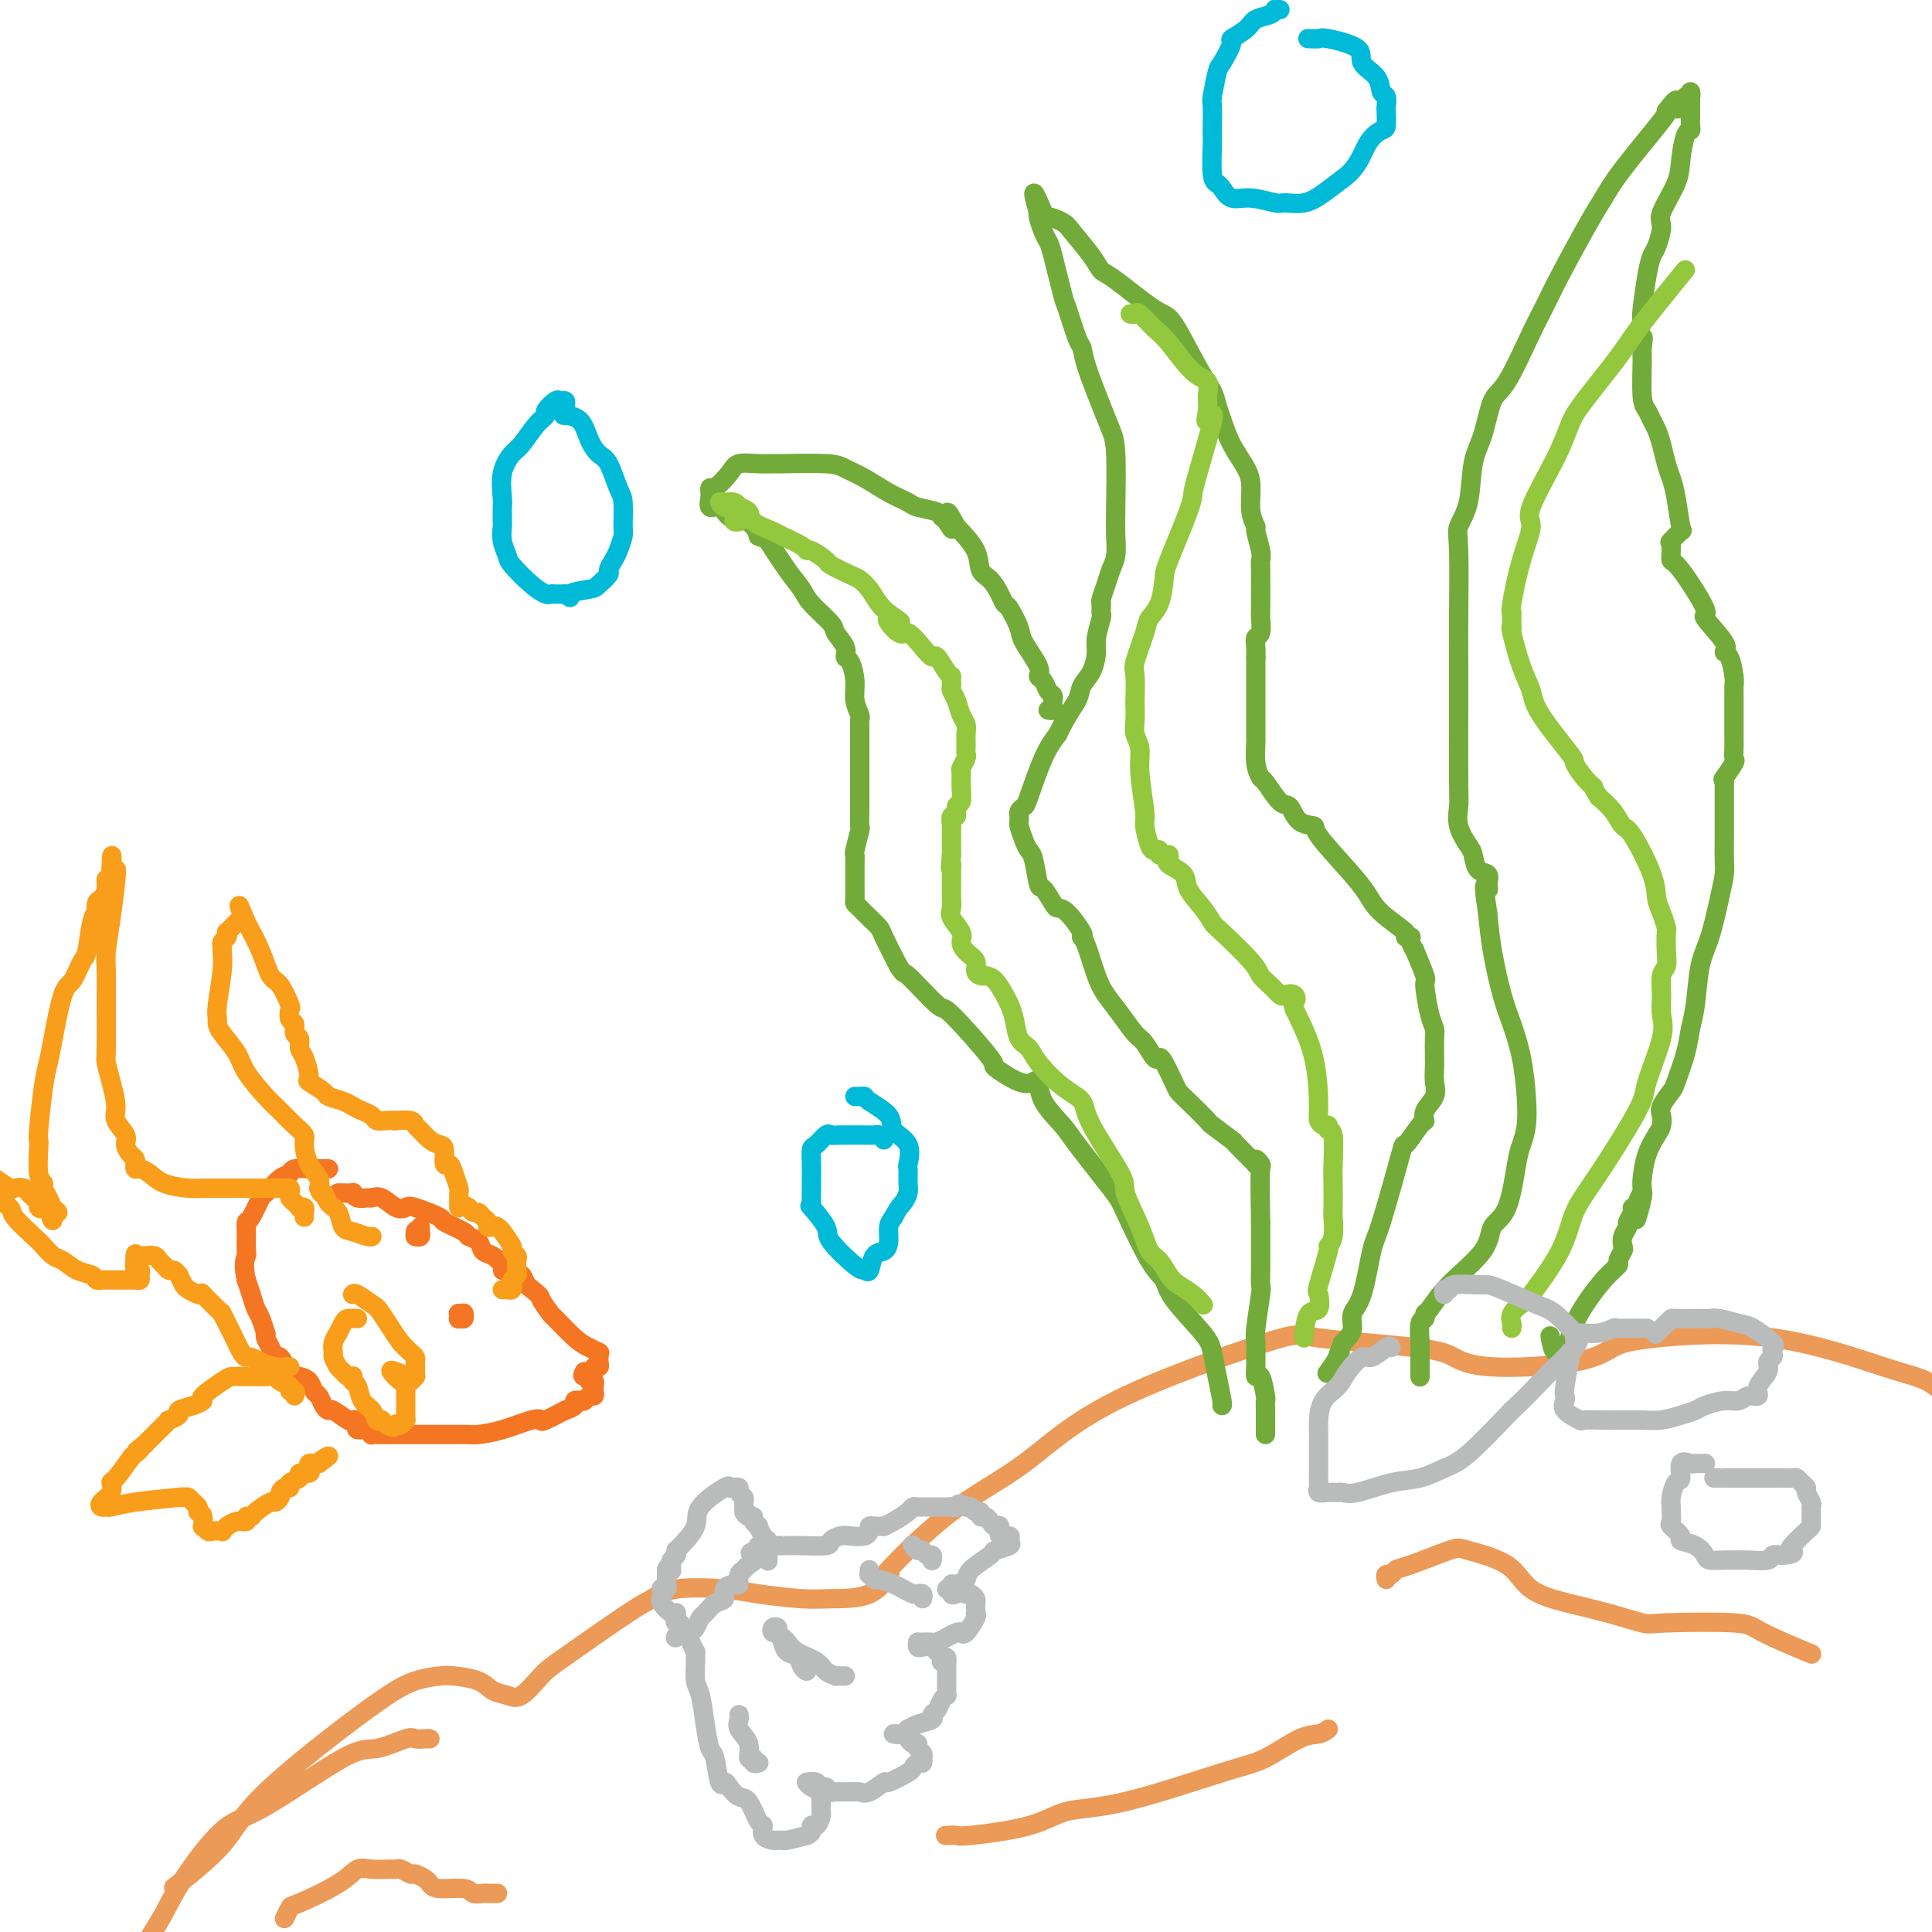 <svg viewBox='0 0 400 400' version='1.1' xmlns='http://www.w3.org/2000/svg' xmlns:xlink='http://www.w3.org/1999/xlink'><g fill='none' stroke='rgb(236,154,87)' stroke-width='4' stroke-linecap='round' stroke-linejoin='round'><path d='M89,360c-0.215,-0.017 -0.430,-0.035 -1,0c-0.570,0.035 -1.494,0.121 -2,0c-0.506,-0.121 -0.592,-0.450 -2,0c-1.408,0.450 -4.137,1.679 -6,2c-1.863,0.321 -2.858,-0.267 -7,2c-4.142,2.267 -11.430,7.389 -16,10c-4.570,2.611 -6.421,2.710 -9,5c-2.579,2.290 -5.887,6.770 -8,10c-2.113,3.230 -3.032,5.208 -4,7c-0.968,1.792 -1.984,3.396 -3,5'/><path d='M37,390c-0.898,0.698 -1.795,1.396 0,0c1.795,-1.396 6.284,-4.885 9,-8c2.716,-3.115 3.659,-5.854 9,-11c5.341,-5.146 15.080,-12.697 21,-17c5.920,-4.303 8.022,-5.356 10,-6c1.978,-0.644 3.832,-0.877 5,-1c1.168,-0.123 1.652,-0.134 3,0c1.348,0.134 3.562,0.415 5,1c1.438,0.585 2.101,1.474 3,2c0.899,0.526 2.033,0.688 3,1c0.967,0.312 1.767,0.775 3,0c1.233,-0.775 2.901,-2.790 4,-4c1.099,-1.210 1.630,-1.617 5,-4c3.370,-2.383 9.579,-6.741 13,-9c3.421,-2.259 4.053,-2.420 5,-3c0.947,-0.580 2.209,-1.581 5,-2c2.791,-0.419 7.110,-0.256 10,0c2.890,0.256 4.351,0.604 7,1c2.649,0.396 6.486,0.841 9,1c2.514,0.159 3.705,0.032 6,0c2.295,-0.032 5.695,0.030 8,-1c2.305,-1.030 3.516,-3.151 4,-4c0.484,-0.849 0.242,-0.424 0,0'/><path d='M184,326c-1.108,0.713 -2.215,1.427 0,-1c2.215,-2.427 7.753,-7.993 13,-12c5.247,-4.007 10.203,-6.455 15,-10c4.797,-3.545 9.436,-8.188 19,-13c9.564,-4.812 24.052,-9.793 31,-12c6.948,-2.207 6.356,-1.640 11,-1c4.644,0.640 14.523,1.353 20,2c5.477,0.647 6.551,1.229 8,2c1.449,0.771 3.273,1.732 8,2c4.727,0.268 12.356,-0.156 17,-1c4.644,-0.844 6.303,-2.106 8,-3c1.697,-0.894 3.433,-1.419 9,-2c5.567,-0.581 14.967,-1.218 24,0c9.033,1.218 17.701,4.289 23,6c5.299,1.711 7.228,2.060 9,3c1.772,0.940 3.386,2.470 5,4'/></g>
<g fill='none' stroke='rgb(115,171,58)' stroke-width='4' stroke-linecap='round' stroke-linejoin='round'><path d='M262,297c0.000,-0.189 0.000,-0.378 0,-1c-0.000,-0.622 -0.000,-1.677 0,-2c0.000,-0.323 0.001,0.086 0,0c-0.001,-0.086 -0.003,-0.665 0,-1c0.003,-0.335 0.011,-0.424 0,-1c-0.011,-0.576 -0.041,-1.639 0,-2c0.041,-0.361 0.155,-0.021 0,-1c-0.155,-0.979 -0.577,-3.278 -1,-4c-0.423,-0.722 -0.846,0.131 -1,0c-0.154,-0.131 -0.037,-1.248 0,-2c0.037,-0.752 -0.004,-1.141 0,-2c0.004,-0.859 0.054,-2.189 0,-3c-0.054,-0.811 -0.211,-1.102 0,-3c0.211,-1.898 0.788,-5.404 1,-7c0.212,-1.596 0.057,-1.283 0,-2c-0.057,-0.717 -0.015,-2.466 0,-3c0.015,-0.534 0.004,0.145 0,0c-0.004,-0.145 -0.001,-1.116 0,-2c0.001,-0.884 0.000,-1.681 0,-3c-0.000,-1.319 -0.000,-3.159 0,-5'/><path d='M261,253c-0.171,-9.258 -0.098,-10.403 0,-11c0.098,-0.597 0.222,-0.644 0,-1c-0.222,-0.356 -0.791,-1.019 -1,-1c-0.209,0.019 -0.060,0.720 0,1c0.060,0.280 0.030,0.140 0,0'/><path d='M260,241c0.455,0.447 0.910,0.894 0,0c-0.910,-0.894 -3.185,-3.128 -4,-4c-0.815,-0.872 -0.169,-0.380 -1,-1c-0.831,-0.620 -3.139,-2.352 -4,-3c-0.861,-0.648 -0.276,-0.212 -1,-1c-0.724,-0.788 -2.758,-2.800 -4,-4c-1.242,-1.200 -1.694,-1.587 -2,-2c-0.306,-0.413 -0.466,-0.853 -1,-2c-0.534,-1.147 -1.441,-3.002 -2,-4c-0.559,-0.998 -0.771,-1.141 -1,-1c-0.229,0.141 -0.474,0.565 -1,0c-0.526,-0.565 -1.334,-2.119 -2,-3c-0.666,-0.881 -1.190,-1.090 -2,-2c-0.810,-0.910 -1.905,-2.521 -3,-4c-1.095,-1.479 -2.188,-2.827 -3,-4c-0.812,-1.173 -1.341,-2.170 -2,-4c-0.659,-1.830 -1.447,-4.493 -2,-6c-0.553,-1.507 -0.872,-1.859 -1,-2c-0.128,-0.141 -0.064,-0.070 0,0'/><path d='M224,194c-0.076,-0.000 -0.152,-0.001 0,0c0.152,0.001 0.531,0.003 0,-1c-0.531,-1.003 -1.974,-3.010 -3,-4c-1.026,-0.990 -1.637,-0.962 -2,-1c-0.363,-0.038 -0.479,-0.142 -1,-1c-0.521,-0.858 -1.449,-2.469 -2,-3c-0.551,-0.531 -0.726,0.019 -1,-1c-0.274,-1.019 -0.648,-3.607 -1,-5c-0.352,-1.393 -0.683,-1.593 -1,-2c-0.317,-0.407 -0.621,-1.022 -1,-2c-0.379,-0.978 -0.835,-2.317 -1,-3c-0.165,-0.683 -0.041,-0.708 0,-1c0.041,-0.292 -0.002,-0.849 0,-1c0.002,-0.151 0.048,0.105 0,0c-0.048,-0.105 -0.190,-0.572 0,-1c0.190,-0.428 0.711,-0.816 1,-1c0.289,-0.184 0.347,-0.165 1,-2c0.653,-1.835 1.901,-5.524 3,-8c1.099,-2.476 2.050,-3.738 3,-5'/><path d='M219,152c2.111,-4.376 3.388,-5.817 4,-7c0.612,-1.183 0.560,-2.107 1,-3c0.440,-0.893 1.372,-1.755 2,-3c0.628,-1.245 0.953,-2.872 1,-4c0.047,-1.128 -0.184,-1.756 0,-3c0.184,-1.244 0.781,-3.104 1,-4c0.219,-0.896 0.059,-0.828 0,-1c-0.059,-0.172 -0.016,-0.585 0,-1c0.016,-0.415 0.005,-0.833 0,-1c-0.005,-0.167 -0.002,-0.084 0,0'/><path d='M228,125c-0.091,-0.156 -0.182,-0.313 0,-1c0.182,-0.687 0.637,-1.906 1,-3c0.363,-1.094 0.634,-2.064 1,-3c0.366,-0.936 0.828,-1.839 1,-3c0.172,-1.161 0.056,-2.582 0,-4c-0.056,-1.418 -0.050,-2.833 0,-6c0.050,-3.167 0.143,-8.085 0,-11c-0.143,-2.915 -0.524,-3.826 -1,-5c-0.476,-1.174 -1.049,-2.609 -2,-5c-0.951,-2.391 -2.281,-5.737 -3,-8c-0.719,-2.263 -0.826,-3.443 -1,-4c-0.174,-0.557 -0.414,-0.492 -1,-2c-0.586,-1.508 -1.519,-4.591 -2,-6c-0.481,-1.409 -0.511,-1.144 -1,-3c-0.489,-1.856 -1.437,-5.832 -2,-8c-0.563,-2.168 -0.739,-2.528 -1,-3c-0.261,-0.472 -0.606,-1.055 -1,-2c-0.394,-0.945 -0.838,-2.253 -1,-3c-0.162,-0.747 -0.044,-0.932 0,-1c0.044,-0.068 0.012,-0.019 0,0c-0.012,0.019 -0.006,0.010 0,0'/><path d='M215,44c-2.265,-7.783 0.072,-2.241 1,0c0.928,2.241 0.448,1.182 1,1c0.552,-0.182 2.138,0.513 3,1c0.862,0.487 1.001,0.765 2,2c0.999,1.235 2.859,3.427 4,5c1.141,1.573 1.561,2.528 2,3c0.439,0.472 0.895,0.461 3,2c2.105,1.539 5.860,4.628 8,6c2.140,1.372 2.667,1.026 4,3c1.333,1.974 3.472,6.267 5,9c1.528,2.733 2.444,3.907 3,5c0.556,1.093 0.752,2.104 1,3c0.248,0.896 0.549,1.678 1,3c0.451,1.322 1.053,3.185 2,5c0.947,1.815 2.239,3.583 3,5c0.761,1.417 0.992,2.484 1,4c0.008,1.516 -0.208,3.482 0,5c0.208,1.518 0.840,2.589 1,3c0.160,0.411 -0.153,0.164 0,1c0.153,0.836 0.773,2.757 1,4c0.227,1.243 0.062,1.808 0,2c-0.062,0.192 -0.020,0.012 0,2c0.020,1.988 0.020,6.146 0,8c-0.020,1.854 -0.058,1.404 0,2c0.058,0.596 0.212,2.237 0,3c-0.212,0.763 -0.789,0.648 -1,1c-0.211,0.352 -0.057,1.172 0,2c0.057,0.828 0.016,1.665 0,2c-0.016,0.335 -0.008,0.167 0,0'/><path d='M260,136c-0.000,0.328 -0.000,0.657 0,1c0.000,0.343 0.000,0.701 0,1c-0.000,0.299 -0.000,0.540 0,1c0.000,0.460 0.000,1.139 0,2c-0.000,0.861 -0.000,1.905 0,3c0.000,1.095 0.000,2.241 0,3c-0.000,0.759 -0.001,1.129 0,2c0.001,0.871 0.004,2.241 0,3c-0.004,0.759 -0.014,0.907 0,1c0.014,0.093 0.052,0.131 0,1c-0.052,0.869 -0.193,2.570 0,4c0.193,1.430 0.722,2.590 1,3c0.278,0.410 0.307,0.071 1,1c0.693,0.929 2.051,3.126 3,4c0.949,0.874 1.489,0.424 2,1c0.511,0.576 0.994,2.177 2,3c1.006,0.823 2.535,0.869 3,1c0.465,0.131 -0.133,0.347 1,2c1.133,1.653 3.998,4.744 6,7c2.002,2.256 3.143,3.676 4,5c0.857,1.324 1.431,2.551 3,4c1.569,1.449 4.132,3.120 5,4c0.868,0.880 0.041,0.968 0,1c-0.041,0.032 0.702,0.009 1,0c0.298,-0.009 0.149,-0.005 0,0'/><path d='M292,194c-0.130,0.157 -0.260,0.314 0,1c0.260,0.686 0.910,1.903 1,2c0.090,0.097 -0.378,-0.924 0,0c0.378,0.924 1.604,3.793 2,5c0.396,1.207 -0.037,0.751 0,2c0.037,1.249 0.546,4.204 1,6c0.454,1.796 0.854,2.434 1,3c0.146,0.566 0.039,1.061 0,2c-0.039,0.939 -0.008,2.323 0,3c0.008,0.677 -0.005,0.646 0,1c0.005,0.354 0.030,1.094 0,2c-0.030,0.906 -0.114,1.979 0,3c0.114,1.021 0.426,1.989 0,3c-0.426,1.011 -1.589,2.065 -2,3c-0.411,0.935 -0.071,1.749 0,2c0.071,0.251 -0.127,-0.063 -1,1c-0.873,1.063 -2.421,3.503 -3,4c-0.579,0.497 -0.187,-0.948 -1,2c-0.813,2.948 -2.830,10.288 -4,14c-1.170,3.712 -1.493,3.796 -2,6c-0.507,2.204 -1.197,6.527 -2,9c-0.803,2.473 -1.721,3.096 -2,4c-0.279,0.904 0.079,2.090 0,3c-0.079,0.910 -0.594,1.546 -1,2c-0.406,0.454 -0.703,0.727 -1,1'/><path d='M278,278c-3.198,8.617 -1.692,4.660 -1,3c0.692,-1.660 0.571,-1.024 0,0c-0.571,1.024 -1.592,2.435 -2,3c-0.408,0.565 -0.204,0.282 0,0'/><path d='M294,285c0.000,0.067 0.000,0.133 0,0c-0.000,-0.133 -0.001,-0.467 0,-1c0.001,-0.533 0.004,-1.266 0,-2c-0.004,-0.734 -0.016,-1.468 0,-2c0.016,-0.532 0.058,-0.861 0,-2c-0.058,-1.139 -0.217,-3.089 0,-4c0.217,-0.911 0.812,-0.784 1,-1c0.188,-0.216 -0.029,-0.775 0,-1c0.029,-0.225 0.304,-0.116 1,-1c0.696,-0.884 1.811,-2.761 4,-5c2.189,-2.239 5.451,-4.839 7,-7c1.549,-2.161 1.385,-3.882 2,-5c0.615,-1.118 2.008,-1.632 3,-4c0.992,-2.368 1.584,-6.588 2,-9c0.416,-2.412 0.655,-3.015 1,-4c0.345,-0.985 0.794,-2.352 1,-4c0.206,-1.648 0.168,-3.575 0,-6c-0.168,-2.425 -0.465,-5.346 -1,-8c-0.535,-2.654 -1.308,-5.041 -2,-7c-0.692,-1.959 -1.302,-3.489 -2,-6c-0.698,-2.511 -1.485,-6.003 -2,-9c-0.515,-2.997 -0.757,-5.498 -1,-8'/><path d='M308,189c-1.238,-7.881 -0.333,-5.583 0,-5c0.333,0.583 0.095,-0.548 0,-1c-0.095,-0.452 -0.048,-0.226 0,0'/><path d='M308,183c0.200,-0.813 0.400,-1.627 0,-2c-0.400,-0.373 -1.399,-0.306 -2,-1c-0.601,-0.694 -0.802,-2.149 -1,-3c-0.198,-0.851 -0.393,-1.097 -1,-2c-0.607,-0.903 -1.627,-2.465 -2,-4c-0.373,-1.535 -0.100,-3.045 0,-4c0.100,-0.955 0.027,-1.355 0,-5c-0.027,-3.645 -0.009,-10.536 0,-15c0.009,-4.464 0.009,-6.500 0,-9c-0.009,-2.500 -0.029,-5.462 0,-10c0.029,-4.538 0.105,-10.650 0,-14c-0.105,-3.350 -0.390,-3.938 0,-5c0.390,-1.062 1.456,-2.599 2,-5c0.544,-2.401 0.565,-5.667 1,-8c0.435,-2.333 1.285,-3.733 2,-6c0.715,-2.267 1.294,-5.401 2,-7c0.706,-1.599 1.540,-1.663 3,-4c1.460,-2.337 3.545,-6.945 5,-10c1.455,-3.055 2.278,-4.555 3,-6c0.722,-1.445 1.343,-2.836 3,-6c1.657,-3.164 4.350,-8.102 6,-11c1.650,-2.898 2.257,-3.756 3,-5c0.743,-1.244 1.623,-2.873 4,-6c2.377,-3.127 6.251,-7.750 8,-10c1.749,-2.250 1.375,-2.125 1,-2'/><path d='M345,23c2.879,-3.818 2.078,-1.865 2,-1c-0.078,0.865 0.568,0.640 1,0c0.432,-0.640 0.652,-1.696 1,-2c0.348,-0.304 0.825,0.142 1,0c0.175,-0.142 0.047,-0.873 0,-1c-0.047,-0.127 -0.013,0.351 0,1c0.013,0.649 0.004,1.470 0,2c-0.004,0.530 -0.004,0.769 0,1c0.004,0.231 0.012,0.456 0,1c-0.012,0.544 -0.042,1.409 0,2c0.042,0.591 0.157,0.907 0,1c-0.157,0.093 -0.588,-0.038 -1,1c-0.412,1.038 -0.807,3.244 -1,5c-0.193,1.756 -0.184,3.060 -1,5c-0.816,1.940 -2.456,4.514 -3,6c-0.544,1.486 0.008,1.883 0,3c-0.008,1.117 -0.577,2.954 -1,4c-0.423,1.046 -0.701,1.301 -1,2c-0.299,0.699 -0.619,1.842 -1,4c-0.381,2.158 -0.823,5.331 -1,7c-0.177,1.669 -0.088,1.835 0,2'/><path d='M340,66c-1.546,7.922 -0.411,4.727 0,4c0.411,-0.727 0.099,1.012 0,2c-0.099,0.988 0.015,1.223 0,3c-0.015,1.777 -0.159,5.097 0,7c0.159,1.903 0.620,2.389 1,3c0.380,0.611 0.679,1.346 1,2c0.321,0.654 0.663,1.228 1,2c0.337,0.772 0.668,1.742 1,3c0.332,1.258 0.665,2.804 1,4c0.335,1.196 0.671,2.041 1,3c0.329,0.959 0.652,2.033 1,4c0.348,1.967 0.722,4.826 1,6c0.278,1.174 0.459,0.662 0,1c-0.459,0.338 -1.560,1.525 -2,2c-0.440,0.475 -0.220,0.237 0,0'/><path d='M346,112c0.018,0.616 0.035,1.232 0,2c-0.035,0.768 -0.124,1.687 0,2c0.124,0.313 0.459,0.021 2,2c1.541,1.979 4.286,6.229 5,8c0.714,1.771 -0.604,1.062 0,2c0.604,0.938 3.128,3.523 4,5c0.872,1.477 0.090,1.848 0,2c-0.090,0.152 0.512,0.086 1,1c0.488,0.914 0.863,2.809 1,4c0.137,1.191 0.037,1.680 0,2c-0.037,0.320 -0.010,0.472 0,1c0.010,0.528 0.003,1.431 0,2c-0.003,0.569 -0.001,0.804 0,1c0.001,0.196 0.000,0.352 0,1c-0.000,0.648 0.000,1.787 0,2c-0.000,0.213 -0.001,-0.500 0,0c0.001,0.500 0.002,2.212 0,3c-0.002,0.788 -0.008,0.653 0,1c0.008,0.347 0.030,1.176 0,2c-0.030,0.824 -0.111,1.644 0,2c0.111,0.356 0.415,0.250 0,1c-0.415,0.750 -1.547,2.357 -2,3c-0.453,0.643 -0.226,0.321 0,0'/><path d='M357,161c0.000,0.452 0.000,0.904 0,1c-0.000,0.096 -0.000,-0.165 0,0c0.000,0.165 0.000,0.756 0,1c-0.000,0.244 -0.000,0.141 0,1c0.000,0.859 0.001,2.679 0,4c-0.001,1.321 -0.002,2.141 0,3c0.002,0.859 0.009,1.755 0,3c-0.009,1.245 -0.034,2.839 0,4c0.034,1.161 0.125,1.888 0,3c-0.125,1.112 -0.468,2.607 -1,5c-0.532,2.393 -1.255,5.684 -2,8c-0.745,2.316 -1.513,3.657 -2,6c-0.487,2.343 -0.692,5.687 -1,8c-0.308,2.313 -0.717,3.596 -1,5c-0.283,1.404 -0.440,2.928 -1,5c-0.560,2.072 -1.523,4.691 -2,6c-0.477,1.309 -0.470,1.308 -1,2c-0.530,0.692 -1.599,2.077 -2,3c-0.401,0.923 -0.136,1.385 0,2c0.136,0.615 0.141,1.383 0,2c-0.141,0.617 -0.430,1.082 -1,2c-0.570,0.918 -1.421,2.287 -2,4c-0.579,1.713 -0.887,3.769 -1,5c-0.113,1.231 -0.032,1.637 0,2c0.032,0.363 0.016,0.681 0,1'/><path d='M340,247c-2.565,10.393 -0.476,3.375 0,1c0.476,-2.375 -0.661,-0.108 -1,1c-0.339,1.108 0.120,1.055 0,1c-0.120,-0.055 -0.821,-0.114 -1,0c-0.179,0.114 0.162,0.402 0,1c-0.162,0.598 -0.827,1.507 -1,2c-0.173,0.493 0.145,0.570 0,1c-0.145,0.430 -0.755,1.214 -1,2c-0.245,0.786 -0.125,1.575 0,2c0.125,0.425 0.255,0.486 0,1c-0.255,0.514 -0.895,1.482 -1,2c-0.105,0.518 0.324,0.586 0,1c-0.324,0.414 -1.400,1.176 -3,3c-1.600,1.824 -3.725,4.712 -5,7c-1.275,2.288 -1.701,3.975 -2,5c-0.299,1.025 -0.472,1.388 -1,2c-0.528,0.612 -1.411,1.472 -2,1c-0.589,-0.472 -0.882,-2.278 -1,-3c-0.118,-0.722 -0.059,-0.361 0,0'/><path d='M217,147c0.421,0.090 0.842,0.180 1,0c0.158,-0.180 0.054,-0.629 0,-1c-0.054,-0.371 -0.057,-0.663 0,-1c0.057,-0.337 0.176,-0.720 0,-1c-0.176,-0.280 -0.646,-0.456 -1,-1c-0.354,-0.544 -0.590,-1.456 -1,-2c-0.410,-0.544 -0.992,-0.721 -1,-1c-0.008,-0.279 0.559,-0.662 0,-2c-0.559,-1.338 -2.243,-3.631 -3,-5c-0.757,-1.369 -0.587,-1.813 -1,-3c-0.413,-1.187 -1.410,-3.118 -2,-4c-0.590,-0.882 -0.772,-0.717 -1,-1c-0.228,-0.283 -0.503,-1.015 -1,-2c-0.497,-0.985 -1.216,-2.223 -2,-3c-0.784,-0.777 -1.634,-1.094 -2,-2c-0.366,-0.906 -0.247,-2.402 -1,-4c-0.753,-1.598 -2.376,-3.299 -4,-5'/><path d='M198,109c-3.126,-5.834 -1.440,-1.420 -1,0c0.440,1.420 -0.367,-0.156 -1,-1c-0.633,-0.844 -1.094,-0.958 -1,-1c0.094,-0.042 0.741,-0.012 1,0c0.259,0.012 0.129,0.006 0,0'/><path d='M196,107c-0.421,0.088 -0.842,0.176 -1,0c-0.158,-0.176 -0.054,-0.617 -1,-1c-0.946,-0.383 -2.943,-0.708 -4,-1c-1.057,-0.292 -1.176,-0.551 -2,-1c-0.824,-0.449 -2.355,-1.087 -4,-2c-1.645,-0.913 -3.405,-2.101 -5,-3c-1.595,-0.899 -3.023,-1.508 -4,-2c-0.977,-0.492 -1.501,-0.865 -4,-1c-2.499,-0.135 -6.972,-0.032 -9,0c-2.028,0.032 -1.611,-0.008 -2,0c-0.389,0.008 -1.582,0.064 -3,0c-1.418,-0.064 -3.059,-0.248 -4,0c-0.941,0.248 -1.180,0.930 -2,2c-0.820,1.070 -2.221,2.530 -3,3c-0.779,0.470 -0.935,-0.048 -1,0c-0.065,0.048 -0.039,0.662 0,1c0.039,0.338 0.092,0.401 0,1c-0.092,0.599 -0.330,1.736 0,2c0.330,0.264 1.226,-0.344 2,0c0.774,0.344 1.424,1.638 2,2c0.576,0.362 1.078,-0.210 2,0c0.922,0.210 2.263,1.203 3,2c0.737,0.797 0.868,1.399 1,2'/><path d='M157,111c1.802,0.847 1.306,-0.036 2,1c0.694,1.036 2.576,3.992 4,6c1.424,2.008 2.389,3.069 3,4c0.611,0.931 0.867,1.731 2,3c1.133,1.269 3.143,3.006 4,4c0.857,0.994 0.559,1.245 1,2c0.441,0.755 1.620,2.015 2,3c0.380,0.985 -0.038,1.696 0,2c0.038,0.304 0.532,0.200 1,1c0.468,0.800 0.910,2.505 1,4c0.090,1.495 -0.172,2.782 0,4c0.172,1.218 0.778,2.369 1,3c0.222,0.631 0.059,0.744 0,1c-0.059,0.256 -0.016,0.656 0,1c0.016,0.344 0.004,0.631 0,1c-0.004,0.369 -0.001,0.820 0,1c0.001,0.180 0.001,0.090 0,0'/><path d='M178,152c-0.000,0.479 -0.000,0.958 0,1c0.000,0.042 0.000,-0.353 0,0c-0.000,0.353 -0.000,1.456 0,2c0.000,0.544 0.000,0.530 0,1c-0.000,0.470 -0.000,1.422 0,2c0.000,0.578 0.000,0.780 0,1c-0.000,0.220 -0.000,0.459 0,1c0.000,0.541 0.001,1.385 0,2c-0.001,0.615 -0.004,1.002 0,2c0.004,0.998 0.015,2.606 0,4c-0.015,1.394 -0.057,2.573 0,3c0.057,0.427 0.211,0.101 0,1c-0.211,0.899 -0.789,3.024 -1,4c-0.211,0.976 -0.056,0.804 0,1c0.056,0.196 0.015,0.760 0,2c-0.015,1.240 -0.002,3.158 0,4c0.002,0.842 -0.008,0.610 0,1c0.008,0.390 0.034,1.404 0,2c-0.034,0.596 -0.127,0.776 0,1c0.127,0.224 0.473,0.494 1,1c0.527,0.506 1.234,1.249 2,2c0.766,0.751 1.591,1.510 2,2c0.409,0.490 0.403,0.711 1,2c0.597,1.289 1.799,3.644 3,6'/><path d='M186,200c1.495,2.249 0.732,0.873 2,2c1.268,1.127 4.566,4.758 6,6c1.434,1.242 1.005,0.094 3,2c1.995,1.906 6.416,6.864 8,9c1.584,2.136 0.332,1.449 1,2c0.668,0.551 3.257,2.341 5,3c1.743,0.659 2.641,0.188 3,0c0.359,-0.188 0.180,-0.094 0,0'/><path d='M214,224c0.421,-0.316 0.841,-0.631 1,0c0.159,0.631 0.056,2.210 1,4c0.944,1.790 2.934,3.792 4,5c1.066,1.208 1.207,1.621 3,4c1.793,2.379 5.239,6.723 7,9c1.761,2.277 1.838,2.486 3,5c1.162,2.514 3.411,7.332 5,10c1.589,2.668 2.520,3.184 3,4c0.480,0.816 0.511,1.931 2,4c1.489,2.069 4.438,5.090 6,7c1.562,1.910 1.739,2.708 2,4c0.261,1.292 0.606,3.078 1,5c0.394,1.922 0.837,3.979 1,5c0.163,1.021 0.047,1.006 0,1c-0.047,-0.006 -0.023,-0.003 0,0'/></g>
<g fill='none' stroke='rgb(147,200,62)' stroke-width='4' stroke-linecap='round' stroke-linejoin='round'><path d='M270,277c-0.054,0.024 -0.108,0.048 0,-1c0.108,-1.048 0.376,-3.168 1,-4c0.624,-0.832 1.602,-0.376 2,-1c0.398,-0.624 0.216,-2.329 0,-3c-0.216,-0.671 -0.464,-0.310 0,-2c0.464,-1.690 1.641,-5.433 2,-7c0.359,-1.567 -0.100,-0.958 0,-1c0.100,-0.042 0.759,-0.735 1,-2c0.241,-1.265 0.066,-3.103 0,-4c-0.066,-0.897 -0.022,-0.852 0,-2c0.022,-1.148 0.021,-3.488 0,-5c-0.021,-1.512 -0.061,-2.194 0,-4c0.061,-1.806 0.223,-4.735 0,-6c-0.223,-1.265 -0.830,-0.864 -1,-1c-0.170,-0.136 0.097,-0.808 0,-1c-0.097,-0.192 -0.559,0.098 -1,0c-0.441,-0.098 -0.860,-0.583 -1,-1c-0.140,-0.417 0.001,-0.766 0,-3c-0.001,-2.234 -0.143,-6.353 -1,-10c-0.857,-3.647 -2.428,-6.824 -4,-10'/><path d='M268,209c-1.268,-4.416 -0.436,-2.457 0,-2c0.436,0.457 0.478,-0.587 0,-1c-0.478,-0.413 -1.475,-0.193 -2,0c-0.525,0.193 -0.578,0.360 -1,0c-0.422,-0.360 -1.212,-1.247 -2,-2c-0.788,-0.753 -1.575,-1.373 -2,-2c-0.425,-0.627 -0.489,-1.263 -2,-3c-1.511,-1.737 -4.468,-4.576 -6,-6c-1.532,-1.424 -1.637,-1.432 -2,-2c-0.363,-0.568 -0.983,-1.696 -2,-3c-1.017,-1.304 -2.430,-2.784 -3,-4c-0.570,-1.216 -0.296,-2.168 -1,-3c-0.704,-0.832 -2.384,-1.542 -3,-2c-0.616,-0.458 -0.166,-0.662 0,-1c0.166,-0.338 0.047,-0.811 0,-1c-0.047,-0.189 -0.024,-0.095 0,0'/><path d='M242,177c-0.870,0.113 -1.740,0.227 -2,0c-0.260,-0.227 0.089,-0.793 0,-1c-0.089,-0.207 -0.616,-0.053 -1,0c-0.384,0.053 -0.624,0.005 -1,-1c-0.376,-1.005 -0.889,-2.968 -1,-4c-0.111,-1.032 0.181,-1.132 0,-3c-0.181,-1.868 -0.833,-5.503 -1,-8c-0.167,-2.497 0.151,-3.855 0,-5c-0.151,-1.145 -0.772,-2.075 -1,-3c-0.228,-0.925 -0.063,-1.844 0,-3c0.063,-1.156 0.024,-2.551 0,-3c-0.024,-0.449 -0.033,0.046 0,-1c0.033,-1.046 0.106,-3.632 0,-5c-0.106,-1.368 -0.393,-1.519 0,-3c0.393,-1.481 1.464,-4.294 2,-6c0.536,-1.706 0.536,-2.306 1,-3c0.464,-0.694 1.392,-1.483 2,-3c0.608,-1.517 0.897,-3.761 1,-5c0.103,-1.239 0.019,-1.473 1,-4c0.981,-2.527 3.026,-7.347 4,-10c0.974,-2.653 0.878,-3.137 1,-4c0.122,-0.863 0.464,-2.104 1,-4c0.536,-1.896 1.268,-4.448 2,-7'/><path d='M250,91c2.318,-7.937 0.614,-4.780 0,-4c-0.614,0.780 -0.139,-0.817 0,-2c0.139,-1.183 -0.059,-1.954 0,-3c0.059,-1.046 0.373,-2.369 0,-3c-0.373,-0.631 -1.434,-0.572 -3,-2c-1.566,-1.428 -3.639,-4.344 -5,-6c-1.361,-1.656 -2.011,-2.051 -3,-3c-0.989,-0.949 -2.317,-2.450 -3,-3c-0.683,-0.550 -0.722,-0.148 -1,0c-0.278,0.148 -0.794,0.042 -1,0c-0.206,-0.042 -0.103,-0.021 0,0'/><path d='M313,275c0.056,-0.256 0.112,-0.513 0,-1c-0.112,-0.487 -0.393,-1.206 0,-2c0.393,-0.794 1.461,-1.663 2,-2c0.539,-0.337 0.548,-0.142 2,-2c1.452,-1.858 4.348,-5.769 6,-9c1.652,-3.231 2.062,-5.781 3,-8c0.938,-2.219 2.405,-4.105 5,-8c2.595,-3.895 6.317,-9.797 8,-13c1.683,-3.203 1.326,-3.705 2,-6c0.674,-2.295 2.381,-6.382 3,-9c0.619,-2.618 0.152,-3.767 0,-5c-0.152,-1.233 0.012,-2.552 0,-4c-0.012,-1.448 -0.199,-3.027 0,-4c0.199,-0.973 0.782,-1.342 1,-2c0.218,-0.658 0.069,-1.607 0,-3c-0.069,-1.393 -0.057,-3.232 0,-4c0.057,-0.768 0.160,-0.465 0,-1c-0.160,-0.535 -0.581,-1.906 -1,-3c-0.419,-1.094 -0.835,-1.910 -1,-3c-0.165,-1.090 -0.077,-2.455 -1,-5c-0.923,-2.545 -2.856,-6.270 -4,-8c-1.144,-1.730 -1.500,-1.466 -2,-2c-0.500,-0.534 -1.143,-1.867 -2,-3c-0.857,-1.133 -1.929,-2.067 -3,-3'/><path d='M331,165c-1.841,-2.855 -0.945,-1.992 -1,-2c-0.055,-0.008 -1.061,-0.886 -2,-2c-0.939,-1.114 -1.812,-2.465 -2,-3c-0.188,-0.535 0.310,-0.256 -1,-2c-1.310,-1.744 -4.428,-5.511 -6,-8c-1.572,-2.489 -1.598,-3.700 -2,-5c-0.402,-1.300 -1.180,-2.689 -2,-5c-0.820,-2.311 -1.682,-5.545 -2,-7c-0.318,-1.455 -0.091,-1.130 0,-1c0.091,0.130 0.045,0.065 0,0'/><path d='M313,130c0.003,-0.732 0.006,-1.463 0,-2c-0.006,-0.537 -0.021,-0.879 0,-1c0.021,-0.121 0.078,-0.021 0,0c-0.078,0.021 -0.292,-0.036 0,-2c0.292,-1.964 1.090,-5.835 2,-9c0.910,-3.165 1.934,-5.626 2,-7c0.066,-1.374 -0.824,-1.662 0,-4c0.824,-2.338 3.363,-6.726 5,-10c1.637,-3.274 2.374,-5.432 3,-7c0.626,-1.568 1.143,-2.544 3,-5c1.857,-2.456 5.054,-6.390 7,-9c1.946,-2.610 2.639,-3.895 5,-7c2.361,-3.105 6.389,-8.030 8,-10c1.611,-1.970 0.806,-0.985 0,0'/><path d='M153,108c-0.447,0.050 -0.895,0.101 -1,0c-0.105,-0.101 0.132,-0.352 0,-1c-0.132,-0.648 -0.631,-1.691 -1,-2c-0.369,-0.309 -0.606,0.117 -1,0c-0.394,-0.117 -0.945,-0.778 -1,-1c-0.055,-0.222 0.385,-0.005 1,0c0.615,0.005 1.405,-0.203 2,0c0.595,0.203 0.997,0.818 1,1c0.003,0.182 -0.391,-0.068 0,0c0.391,0.068 1.569,0.455 2,1c0.431,0.545 0.115,1.246 1,2c0.885,0.754 2.970,1.559 4,2c1.030,0.441 1.005,0.517 2,1c0.995,0.483 3.009,1.371 4,2c0.991,0.629 0.959,0.999 1,1c0.041,0.001 0.157,-0.365 1,0c0.843,0.365 2.414,1.462 3,2c0.586,0.538 0.187,0.518 1,1c0.813,0.482 2.837,1.466 4,2c1.163,0.534 1.466,0.617 2,1c0.534,0.383 1.297,1.065 2,2c0.703,0.935 1.344,2.124 2,3c0.656,0.876 1.328,1.438 2,2'/><path d='M184,127c5.005,3.437 1.019,1.031 0,1c-1.019,-0.031 0.930,2.315 2,3c1.070,0.685 1.260,-0.289 2,0c0.740,0.289 2.030,1.843 3,3c0.970,1.157 1.619,1.918 2,2c0.381,0.082 0.494,-0.514 1,0c0.506,0.514 1.404,2.138 2,3c0.596,0.862 0.891,0.963 1,1c0.109,0.037 0.031,0.011 0,0c-0.031,-0.011 -0.016,-0.005 0,0'/><path d='M197,140c-0.007,0.329 -0.013,0.658 0,1c0.013,0.342 0.046,0.696 0,1c-0.046,0.304 -0.170,0.557 0,1c0.170,0.443 0.634,1.075 1,2c0.366,0.925 0.634,2.142 1,3c0.366,0.858 0.830,1.357 1,2c0.170,0.643 0.046,1.429 0,2c-0.046,0.571 -0.012,0.927 0,1c0.012,0.073 0.004,-0.136 0,0c-0.004,0.136 -0.005,0.618 0,1c0.005,0.382 0.015,0.664 0,1c-0.015,0.336 -0.057,0.725 0,1c0.057,0.275 0.213,0.435 0,1c-0.213,0.565 -0.793,1.537 -1,2c-0.207,0.463 -0.040,0.419 0,1c0.040,0.581 -0.046,1.786 0,3c0.046,1.214 0.222,2.437 0,3c-0.222,0.563 -0.844,0.466 -1,1c-0.156,0.534 0.154,1.701 0,2c-0.154,0.299 -0.773,-0.268 -1,0c-0.227,0.268 -0.061,1.370 0,2c0.061,0.630 0.016,0.787 0,1c-0.016,0.213 -0.004,0.480 0,1c0.004,0.520 0.001,1.291 0,2c-0.001,0.709 -0.001,1.354 0,2'/><path d='M197,177c-0.464,4.263 -0.124,2.419 0,2c0.124,-0.419 0.033,0.587 0,1c-0.033,0.413 -0.008,0.232 0,1c0.008,0.768 0.000,2.484 0,3c-0.000,0.516 0.008,-0.167 0,0c-0.008,0.167 -0.031,1.185 0,2c0.031,0.815 0.115,1.426 0,2c-0.115,0.574 -0.429,1.112 0,2c0.429,0.888 1.603,2.125 2,3c0.397,0.875 0.018,1.387 0,2c-0.018,0.613 0.325,1.327 1,2c0.675,0.673 1.684,1.305 2,2c0.316,0.695 -0.060,1.454 0,2c0.060,0.546 0.554,0.878 1,1c0.446,0.122 0.842,0.035 1,0c0.158,-0.035 0.079,-0.017 0,0'/><path d='M204,202c0.642,0.127 1.284,0.254 2,1c0.716,0.746 1.505,2.111 2,3c0.495,0.889 0.697,1.303 1,2c0.303,0.697 0.709,1.678 1,3c0.291,1.322 0.467,2.986 1,4c0.533,1.014 1.423,1.377 2,2c0.577,0.623 0.842,1.505 2,3c1.158,1.495 3.208,3.604 5,5c1.792,1.396 3.327,2.081 4,3c0.673,0.919 0.484,2.074 2,5c1.516,2.926 4.738,7.622 6,10c1.262,2.378 0.565,2.437 1,4c0.435,1.563 2.002,4.631 3,7c0.998,2.369 1.425,4.038 2,5c0.575,0.962 1.296,1.218 2,2c0.704,0.782 1.390,2.091 2,3c0.610,0.909 1.143,1.419 2,2c0.857,0.581 2.038,1.233 3,2c0.962,0.767 1.703,1.648 2,2c0.297,0.352 0.148,0.176 0,0'/></g>
<g fill='none' stroke='rgb(0,186,216)' stroke-width='4' stroke-linecap='round' stroke-linejoin='round'><path d='M117,84c0.100,-0.437 0.200,-0.875 0,-1c-0.200,-0.125 -0.699,0.061 -1,0c-0.301,-0.061 -0.402,-0.371 -1,0c-0.598,0.371 -1.693,1.421 -2,2c-0.307,0.579 0.173,0.687 0,1c-0.173,0.313 -0.999,0.829 -2,2c-1.001,1.171 -2.177,2.995 -3,4c-0.823,1.005 -1.292,1.190 -2,2c-0.708,0.810 -1.654,2.245 -2,4c-0.346,1.755 -0.092,3.831 0,5c0.092,1.169 0.024,1.432 0,2c-0.024,0.568 -0.003,1.441 0,2c0.003,0.559 -0.013,0.805 0,1c0.013,0.195 0.054,0.338 0,1c-0.054,0.662 -0.204,1.841 0,3c0.204,1.159 0.762,2.296 1,3c0.238,0.704 0.157,0.973 1,2c0.843,1.027 2.610,2.811 4,4c1.390,1.189 2.404,1.783 3,2c0.596,0.217 0.776,0.059 1,0c0.224,-0.059 0.493,-0.017 1,0c0.507,0.017 1.254,0.008 2,0'/><path d='M117,123c1.864,1.290 0.523,0.515 1,0c0.477,-0.515 2.772,-0.771 4,-1c1.228,-0.229 1.390,-0.430 2,-1c0.610,-0.570 1.670,-1.508 2,-2c0.330,-0.492 -0.069,-0.537 0,-1c0.069,-0.463 0.608,-1.342 1,-2c0.392,-0.658 0.639,-1.093 1,-2c0.361,-0.907 0.837,-2.285 1,-3c0.163,-0.715 0.013,-0.768 0,-2c-0.013,-1.232 0.109,-3.644 0,-5c-0.109,-1.356 -0.451,-1.656 -1,-3c-0.549,-1.344 -1.307,-3.733 -2,-5c-0.693,-1.267 -1.321,-1.411 -2,-2c-0.679,-0.589 -1.409,-1.622 -2,-3c-0.591,-1.378 -1.044,-3.102 -2,-4c-0.956,-0.898 -2.416,-0.971 -3,-1c-0.584,-0.029 -0.292,-0.015 0,0'/><path d='M183,236c-0.341,-0.423 -0.683,-0.845 -1,-1c-0.317,-0.155 -0.610,-0.041 -1,0c-0.390,0.041 -0.877,0.009 -1,0c-0.123,-0.009 0.118,0.005 -1,0c-1.118,-0.005 -3.596,-0.028 -5,0c-1.404,0.028 -1.735,0.107 -2,0c-0.265,-0.107 -0.463,-0.401 -1,0c-0.537,0.401 -1.412,1.496 -2,2c-0.588,0.504 -0.890,0.418 -1,1c-0.110,0.582 -0.029,1.831 0,3c0.029,1.169 0.005,2.257 0,3c-0.005,0.743 0.010,1.141 0,2c-0.010,0.859 -0.046,2.180 0,3c0.046,0.820 0.173,1.138 0,1c-0.173,-0.138 -0.646,-0.731 0,0c0.646,0.731 2.411,2.787 3,4c0.589,1.213 0.002,1.582 1,3c0.998,1.418 3.580,3.884 5,5c1.420,1.116 1.677,0.883 2,1c0.323,0.117 0.713,0.586 1,0c0.287,-0.586 0.472,-2.226 1,-3c0.528,-0.774 1.399,-0.682 2,-1c0.601,-0.318 0.931,-1.047 1,-2c0.069,-0.953 -0.123,-2.129 0,-3c0.123,-0.871 0.562,-1.435 1,-2'/><path d='M185,252c1.166,-2.279 1.579,-2.478 2,-3c0.421,-0.522 0.848,-1.368 1,-2c0.152,-0.632 0.029,-1.050 0,-2c-0.029,-0.950 0.034,-2.431 0,-3c-0.034,-0.569 -0.167,-0.226 0,-1c0.167,-0.774 0.634,-2.666 0,-4c-0.634,-1.334 -2.369,-2.109 -3,-3c-0.631,-0.891 -0.159,-1.899 -1,-3c-0.841,-1.101 -2.996,-2.295 -4,-3c-1.004,-0.705 -0.857,-0.921 -1,-1c-0.143,-0.079 -0.577,-0.021 -1,0c-0.423,0.021 -0.835,0.006 -1,0c-0.165,-0.006 -0.082,-0.003 0,0'/><path d='M265,2c-0.431,0.025 -0.862,0.051 -1,0c-0.138,-0.051 0.018,-0.178 0,0c-0.018,0.178 -0.209,0.660 -1,1c-0.791,0.340 -2.180,0.536 -3,1c-0.820,0.464 -1.070,1.195 -2,2c-0.930,0.805 -2.540,1.683 -3,2c-0.460,0.317 0.231,0.071 0,1c-0.231,0.929 -1.382,3.033 -2,4c-0.618,0.967 -0.701,0.798 -1,2c-0.299,1.202 -0.812,3.774 -1,5c-0.188,1.226 -0.051,1.106 0,2c0.051,0.894 0.017,2.803 0,4c-0.017,1.197 -0.016,1.681 0,2c0.016,0.319 0.048,0.471 0,2c-0.048,1.529 -0.174,4.433 0,6c0.174,1.567 0.649,1.797 1,2c0.351,0.203 0.578,0.380 1,1c0.422,0.620 1.039,1.684 2,2c0.961,0.316 2.266,-0.117 4,0c1.734,0.117 3.898,0.783 5,1c1.102,0.217 1.141,-0.014 2,0c0.859,0.014 2.539,0.273 4,0c1.461,-0.273 2.703,-1.078 4,-2c1.297,-0.922 2.648,-1.961 4,-3'/><path d='M278,37c3.132,-2.181 3.963,-5.132 5,-7c1.037,-1.868 2.279,-2.651 3,-3c0.721,-0.349 0.922,-0.263 1,-1c0.078,-0.737 0.034,-2.298 0,-3c-0.034,-0.702 -0.060,-0.547 0,-1c0.060,-0.453 0.204,-1.514 0,-2c-0.204,-0.486 -0.755,-0.397 -1,-1c-0.245,-0.603 -0.183,-1.899 -1,-3c-0.817,-1.101 -2.514,-2.008 -3,-3c-0.486,-0.992 0.237,-2.070 -1,-3c-1.237,-0.930 -4.435,-1.713 -6,-2c-1.565,-0.287 -1.498,-0.077 -2,0c-0.502,0.077 -1.572,0.022 -2,0c-0.428,-0.022 -0.214,-0.011 0,0'/></g>
<g fill='none' stroke='rgb(186,187,187)' stroke-width='4' stroke-linecap='round' stroke-linejoin='round'><path d='M143,340c0.424,0.877 0.849,1.755 1,2c0.151,0.245 0.029,-0.141 0,0c-0.029,0.141 0.034,0.809 0,2c-0.034,1.191 -0.164,2.906 0,4c0.164,1.094 0.621,1.566 1,3c0.379,1.434 0.679,3.830 1,6c0.321,2.170 0.663,4.114 1,5c0.337,0.886 0.671,0.714 1,2c0.329,1.286 0.654,4.029 1,5c0.346,0.971 0.712,0.170 1,0c0.288,-0.170 0.498,0.293 1,1c0.502,0.707 1.295,1.660 2,2c0.705,0.340 1.320,0.067 2,1c0.680,0.933 1.425,3.073 2,4c0.575,0.927 0.981,0.641 1,1c0.019,0.359 -0.349,1.364 0,2c0.349,0.636 1.415,0.903 2,1c0.585,0.097 0.690,0.023 1,0c0.310,-0.023 0.825,0.004 1,0c0.175,-0.004 0.009,-0.040 0,0c-0.009,0.040 0.140,0.154 1,0c0.860,-0.154 2.430,-0.577 4,-1'/><path d='M167,380c1.574,-0.482 1.010,-1.687 1,-2c-0.010,-0.313 0.533,0.266 1,0c0.467,-0.266 0.857,-1.377 1,-2c0.143,-0.623 0.038,-0.758 0,-1c-0.038,-0.242 -0.008,-0.590 0,-1c0.008,-0.410 -0.004,-0.883 0,-1c0.004,-0.117 0.026,0.123 0,0c-0.026,-0.123 -0.098,-0.607 0,-1c0.098,-0.393 0.366,-0.693 0,-1c-0.366,-0.307 -1.368,-0.621 -2,-1c-0.632,-0.379 -0.895,-0.823 -1,-1c-0.105,-0.177 -0.053,-0.089 0,0'/><path d='M167,369c0.755,-0.121 1.510,-0.243 2,0c0.490,0.243 0.715,0.850 1,1c0.285,0.150 0.629,-0.156 1,0c0.371,0.156 0.769,0.776 1,1c0.231,0.224 0.294,0.052 1,0c0.706,-0.052 2.056,0.016 3,0c0.944,-0.016 1.483,-0.116 2,0c0.517,0.116 1.014,0.449 2,0c0.986,-0.449 2.463,-1.679 3,-2c0.537,-0.321 0.133,0.269 1,0c0.867,-0.269 3.003,-1.397 4,-2c0.997,-0.603 0.855,-0.683 1,-1c0.145,-0.317 0.576,-0.873 1,-1c0.424,-0.127 0.842,0.173 1,0c0.158,-0.173 0.057,-0.821 0,-1c-0.057,-0.179 -0.071,0.111 0,0c0.071,-0.111 0.225,-0.622 0,-1c-0.225,-0.378 -0.831,-0.623 -1,-1c-0.169,-0.377 0.099,-0.884 0,-1c-0.099,-0.116 -0.565,0.161 -1,0c-0.435,-0.161 -0.839,-0.760 -1,-1c-0.161,-0.240 -0.081,-0.120 0,0'/><path d='M188,360c-0.499,-1.001 -0.746,-1.004 -1,-1c-0.254,0.004 -0.514,0.016 -1,0c-0.486,-0.016 -1.198,-0.060 -1,0c0.198,0.060 1.304,0.223 2,0c0.696,-0.223 0.981,-0.834 1,-1c0.019,-0.166 -0.226,0.111 0,0c0.226,-0.111 0.925,-0.611 2,-1c1.075,-0.389 2.526,-0.669 3,-1c0.474,-0.331 -0.031,-0.715 0,-1c0.031,-0.285 0.597,-0.470 1,-1c0.403,-0.530 0.644,-1.403 1,-2c0.356,-0.597 0.827,-0.918 1,-1c0.173,-0.082 0.046,0.077 0,0c-0.046,-0.077 -0.012,-0.388 0,-1c0.012,-0.612 0.003,-1.525 0,-2c-0.003,-0.475 -0.001,-0.513 0,-1c0.001,-0.487 0.000,-1.425 0,-2c-0.000,-0.575 -0.000,-0.788 0,-1'/><path d='M196,344c0.224,-1.808 -0.717,-0.327 -1,0c-0.283,0.327 0.092,-0.500 0,-1c-0.092,-0.500 -0.652,-0.674 -1,-1c-0.348,-0.326 -0.486,-0.806 -1,-1c-0.514,-0.194 -1.406,-0.104 -2,0c-0.594,0.104 -0.891,0.220 -1,0c-0.109,-0.220 -0.031,-0.777 0,-1c0.031,-0.223 0.016,-0.111 0,0'/><path d='M190,340c0.214,0.006 0.428,0.012 1,0c0.572,-0.012 1.501,-0.042 2,0c0.499,0.042 0.566,0.158 1,0c0.434,-0.158 1.234,-0.588 2,-1c0.766,-0.412 1.498,-0.804 2,-1c0.502,-0.196 0.776,-0.195 1,0c0.224,0.195 0.400,0.585 1,0c0.600,-0.585 1.625,-2.146 2,-3c0.375,-0.854 0.101,-1.002 0,-1c-0.101,0.002 -0.030,0.155 0,0c0.030,-0.155 0.019,-0.616 0,-1c-0.019,-0.384 -0.046,-0.691 0,-1c0.046,-0.309 0.166,-0.622 0,-1c-0.166,-0.378 -0.619,-0.822 -1,-1c-0.381,-0.178 -0.691,-0.089 -1,0'/><path d='M200,330c-0.696,-0.789 -1.436,-0.263 -2,0c-0.564,0.263 -0.950,0.263 -1,0c-0.050,-0.263 0.237,-0.788 0,-1c-0.237,-0.212 -0.998,-0.112 -1,0c-0.002,0.112 0.756,0.236 1,0c0.244,-0.236 -0.025,-0.830 0,-1c0.025,-0.170 0.343,0.085 1,0c0.657,-0.085 1.652,-0.509 2,-1c0.348,-0.491 0.051,-1.048 1,-2c0.949,-0.952 3.146,-2.298 4,-3c0.854,-0.702 0.365,-0.760 1,-1c0.635,-0.240 2.395,-0.660 3,-1c0.605,-0.340 0.054,-0.598 0,-1c-0.054,-0.402 0.389,-0.948 0,-1c-0.389,-0.052 -1.609,0.388 -2,0c-0.391,-0.388 0.049,-1.606 0,-2c-0.049,-0.394 -0.587,0.034 -1,0c-0.413,-0.034 -0.702,-0.530 -1,-1c-0.298,-0.470 -0.605,-0.914 -1,-1c-0.395,-0.086 -0.879,0.187 -1,0c-0.121,-0.187 0.122,-0.834 0,-1c-0.122,-0.166 -0.610,0.148 -1,0c-0.390,-0.148 -0.683,-0.756 -1,-1c-0.317,-0.244 -0.659,-0.122 -1,0'/><path d='M200,312c-1.790,-1.238 -1.765,-0.332 -2,0c-0.235,0.332 -0.731,0.089 -1,0c-0.269,-0.089 -0.310,-0.024 -1,0c-0.690,0.024 -2.029,0.009 -3,0c-0.971,-0.009 -1.576,-0.010 -2,0c-0.424,0.010 -0.668,0.031 -1,0c-0.332,-0.031 -0.753,-0.113 -1,0c-0.247,0.113 -0.322,0.423 -1,1c-0.678,0.577 -1.961,1.422 -3,2c-1.039,0.578 -1.833,0.891 -2,1c-0.167,0.109 0.295,0.015 0,0c-0.295,-0.015 -1.347,0.047 -2,0c-0.653,-0.047 -0.907,-0.205 -1,0c-0.093,0.205 -0.027,0.773 0,1c0.027,0.227 0.013,0.114 0,0'/><path d='M180,317c0.034,-0.112 0.068,-0.223 0,0c-0.068,0.223 -0.238,0.782 -1,1c-0.762,0.218 -2.117,0.097 -3,0c-0.883,-0.097 -1.292,-0.170 -2,0c-0.708,0.170 -1.713,0.581 -2,1c-0.287,0.419 0.143,0.844 -1,1c-1.143,0.156 -3.860,0.042 -5,0c-1.140,-0.042 -0.705,-0.011 -1,0c-0.295,0.011 -1.322,0.003 -2,0c-0.678,-0.003 -1.008,-0.001 -1,0c0.008,0.001 0.352,-0.001 0,0c-0.352,0.001 -1.401,0.003 -2,0c-0.599,-0.003 -0.748,-0.011 -1,0c-0.252,0.011 -0.606,0.041 -1,0c-0.394,-0.041 -0.827,-0.155 -1,0c-0.173,0.155 -0.087,0.577 0,1'/><path d='M157,321c-3.449,0.738 -0.570,0.584 0,1c0.570,0.416 -1.169,1.403 -2,2c-0.831,0.597 -0.752,0.803 -1,1c-0.248,0.197 -0.821,0.386 -1,1c-0.179,0.614 0.037,1.655 0,2c-0.037,0.345 -0.328,-0.006 -1,0c-0.672,0.006 -1.724,0.368 -2,1c-0.276,0.632 0.225,1.535 0,2c-0.225,0.465 -1.174,0.493 -2,1c-0.826,0.507 -1.527,1.495 -2,2c-0.473,0.505 -0.718,0.528 -1,1c-0.282,0.472 -0.600,1.395 -1,2c-0.400,0.605 -0.880,0.894 -1,1c-0.120,0.106 0.122,0.028 0,0c-0.122,-0.028 -0.606,-0.008 -1,0c-0.394,0.008 -0.697,0.004 -1,0'/><path d='M141,338c-2.414,2.452 -0.450,0.082 0,-1c0.450,-1.082 -0.613,-0.877 -1,-1c-0.387,-0.123 -0.097,-0.576 0,-1c0.097,-0.424 0.002,-0.821 0,-1c-0.002,-0.179 0.091,-0.142 0,0c-0.091,0.142 -0.364,0.388 -1,0c-0.636,-0.388 -1.636,-1.411 -2,-2c-0.364,-0.589 -0.094,-0.746 0,-1c0.094,-0.254 0.011,-0.607 0,-1c-0.011,-0.393 0.050,-0.825 0,-1c-0.050,-0.175 -0.209,-0.091 0,0c0.209,0.091 0.788,0.189 1,0c0.212,-0.189 0.057,-0.666 0,-1c-0.057,-0.334 -0.016,-0.524 0,-1c0.016,-0.476 0.008,-1.238 0,-2'/><path d='M138,325c0.382,-1.096 0.838,-0.335 1,0c0.162,0.335 0.029,0.244 0,0c-0.029,-0.244 0.045,-0.640 0,-1c-0.045,-0.360 -0.207,-0.686 0,-1c0.207,-0.314 0.785,-0.618 1,-1c0.215,-0.382 0.067,-0.842 0,-1c-0.067,-0.158 -0.052,-0.015 0,0c0.052,0.015 0.143,-0.097 1,-1c0.857,-0.903 2.481,-2.595 3,-4c0.519,-1.405 -0.067,-2.521 1,-4c1.067,-1.479 3.788,-3.322 5,-4c1.212,-0.678 0.917,-0.193 1,0c0.083,0.193 0.544,0.093 1,0c0.456,-0.093 0.907,-0.179 1,0c0.093,0.179 -0.171,0.623 0,1c0.171,0.377 0.778,0.689 1,1c0.222,0.311 0.060,0.622 0,1c-0.060,0.378 -0.017,0.822 0,1c0.017,0.178 0.009,0.089 0,0'/><path d='M154,312c0.576,0.782 0.015,0.735 0,1c-0.015,0.265 0.517,0.840 1,1c0.483,0.160 0.917,-0.094 1,0c0.083,0.094 -0.184,0.536 0,1c0.184,0.464 0.820,0.951 1,1c0.180,0.049 -0.095,-0.339 0,0c0.095,0.339 0.561,1.405 1,2c0.439,0.595 0.850,0.720 1,1c0.150,0.280 0.040,0.714 0,1c-0.040,0.286 -0.011,0.423 0,1c0.011,0.577 0.003,1.593 0,2c-0.003,0.407 -0.002,0.203 0,0'/><path d='M167,346c-0.364,-0.215 -0.727,-0.429 -1,-1c-0.273,-0.571 -0.455,-1.497 -1,-2c-0.545,-0.503 -1.454,-0.583 -2,-1c-0.546,-0.417 -0.731,-1.170 -1,-2c-0.269,-0.830 -0.623,-1.736 -1,-2c-0.377,-0.264 -0.777,0.115 -1,0c-0.223,-0.115 -0.267,-0.722 0,-1c0.267,-0.278 0.846,-0.226 1,0c0.154,0.226 -0.117,0.627 0,1c0.117,0.373 0.621,0.719 1,1c0.379,0.281 0.631,0.496 1,1c0.369,0.504 0.855,1.298 2,2c1.145,0.702 2.951,1.312 4,2c1.049,0.688 1.343,1.452 2,2c0.657,0.548 1.679,0.879 2,1c0.321,0.121 -0.058,0.032 0,0c0.058,-0.032 0.554,-0.009 1,0c0.446,0.009 0.842,0.002 1,0c0.158,-0.002 0.079,-0.001 0,0'/><path d='M191,331c0.096,-0.416 0.193,-0.832 0,-1c-0.193,-0.168 -0.675,-0.088 -1,0c-0.325,0.088 -0.492,0.182 -1,0c-0.508,-0.182 -1.355,-0.641 -2,-1c-0.645,-0.359 -1.087,-0.617 -2,-1c-0.913,-0.383 -2.297,-0.891 -3,-1c-0.703,-0.109 -0.724,0.181 -1,0c-0.276,-0.181 -0.806,-0.832 -1,-1c-0.194,-0.168 -0.052,0.147 0,0c0.052,-0.147 0.015,-0.756 0,-1c-0.015,-0.244 -0.007,-0.122 0,0'/><path d='M193,323c-0.024,0.122 -0.048,0.244 0,0c0.048,-0.244 0.167,-0.854 0,-1c-0.167,-0.146 -0.619,0.171 -1,0c-0.381,-0.171 -0.690,-0.829 -1,-1c-0.310,-0.171 -0.622,0.146 -1,0c-0.378,-0.146 -0.822,-0.756 -1,-1c-0.178,-0.244 -0.089,-0.122 0,0'/><path d='M153,355c0.063,0.262 0.126,0.524 0,1c-0.126,0.476 -0.441,1.165 0,2c0.441,0.835 1.639,1.818 2,3c0.361,1.182 -0.113,2.565 0,3c0.113,0.435 0.814,-0.079 1,0c0.186,0.079 -0.142,0.752 0,1c0.142,0.248 0.755,0.071 1,0c0.245,-0.071 0.123,-0.035 0,0'/></g>
<g fill='none' stroke='rgb(236,154,87)' stroke-width='4' stroke-linecap='round' stroke-linejoin='round'><path d='M287,327c-0.091,-0.451 -0.182,-0.902 0,-1c0.182,-0.098 0.638,0.158 1,0c0.362,-0.158 0.632,-0.729 1,-1c0.368,-0.271 0.836,-0.242 3,-1c2.164,-0.758 6.026,-2.302 8,-3c1.974,-0.698 2.062,-0.549 4,0c1.938,0.549 5.728,1.500 8,3c2.272,1.500 3.027,3.551 5,5c1.973,1.449 5.162,2.296 8,3c2.838,0.704 5.323,1.264 8,2c2.677,0.736 5.546,1.648 7,2c1.454,0.352 1.495,0.144 5,0c3.505,-0.144 10.476,-0.224 14,0c3.524,0.224 3.603,0.753 6,2c2.397,1.247 7.114,3.214 9,4c1.886,0.786 0.943,0.393 0,0'/><path d='M275,358c-0.569,0.419 -1.138,0.837 -2,1c-0.862,0.163 -2.018,0.069 -4,1c-1.982,0.931 -4.791,2.886 -7,4c-2.209,1.114 -3.818,1.388 -9,3c-5.182,1.612 -13.936,4.561 -20,6c-6.064,1.439 -9.436,1.366 -12,2c-2.564,0.634 -4.320,1.974 -8,3c-3.680,1.026 -9.285,1.739 -12,2c-2.715,0.261 -2.539,0.070 -3,0c-0.461,-0.070 -1.560,-0.020 -2,0c-0.440,0.020 -0.220,0.010 0,0'/><path d='M103,392c-0.325,-0.002 -0.650,-0.005 -1,0c-0.350,0.005 -0.723,0.016 -1,0c-0.277,-0.016 -0.456,-0.060 -1,0c-0.544,0.060 -1.454,0.224 -2,0c-0.546,-0.224 -0.728,-0.834 -2,-1c-1.272,-0.166 -3.635,0.114 -5,0c-1.365,-0.114 -1.731,-0.623 -2,-1c-0.269,-0.377 -0.440,-0.623 -1,-1c-0.560,-0.377 -1.509,-0.886 -2,-1c-0.491,-0.114 -0.522,0.166 -1,0c-0.478,-0.166 -1.402,-0.779 -2,-1c-0.598,-0.221 -0.872,-0.052 -1,0c-0.128,0.052 -0.112,-0.014 -1,0c-0.888,0.014 -2.682,0.107 -4,0c-1.318,-0.107 -2.161,-0.414 -3,0c-0.839,0.414 -1.675,1.547 -4,3c-2.325,1.453 -6.139,3.224 -8,4c-1.861,0.776 -1.770,0.555 -2,1c-0.230,0.445 -0.780,1.556 -1,2c-0.220,0.444 -0.110,0.222 0,0'/></g>
<g fill='none' stroke='rgb(244,118,35)' stroke-width='4' stroke-linecap='round' stroke-linejoin='round'><path d='M70,247c0.192,-0.008 0.384,-0.016 1,0c0.616,0.016 1.656,0.057 2,0c0.344,-0.057 -0.008,-0.214 0,0c0.008,0.214 0.376,0.797 1,1c0.624,0.203 1.505,0.027 2,0c0.495,-0.027 0.604,0.096 1,0c0.396,-0.096 1.078,-0.411 2,0c0.922,0.411 2.086,1.548 3,2c0.914,0.452 1.580,0.219 2,0c0.420,-0.219 0.594,-0.423 2,0c1.406,0.423 4.044,1.474 5,2c0.956,0.526 0.230,0.526 1,1c0.770,0.474 3.035,1.421 4,2c0.965,0.579 0.630,0.788 1,1c0.370,0.212 1.443,0.425 2,1c0.557,0.575 0.596,1.512 1,2c0.404,0.488 1.173,0.527 2,1c0.827,0.473 1.713,1.379 2,2c0.287,0.621 -0.025,0.956 0,1c0.025,0.044 0.388,-0.205 1,0c0.612,0.205 1.472,0.863 2,1c0.528,0.137 0.722,-0.247 1,0c0.278,0.247 0.639,1.123 1,2'/><path d='M109,266c3.344,2.664 2.706,2.324 3,3c0.294,0.676 1.522,2.367 2,3c0.478,0.633 0.205,0.208 1,1c0.795,0.792 2.656,2.800 4,4c1.344,1.200 2.169,1.592 3,2c0.831,0.408 1.666,0.831 2,1c0.334,0.169 0.167,0.085 0,0'/><path d='M124,280c-0.002,0.444 -0.005,0.889 0,1c0.005,0.111 0.016,-0.110 0,0c-0.016,0.110 -0.061,0.551 0,1c0.061,0.449 0.227,0.905 0,1c-0.227,0.095 -0.848,-0.171 -1,0c-0.152,0.171 0.165,0.778 0,1c-0.165,0.222 -0.814,0.060 -1,0c-0.186,-0.060 0.090,-0.017 0,0c-0.090,0.017 -0.545,0.009 -1,0'/><path d='M121,284c-0.524,0.841 -0.333,0.942 0,1c0.333,0.058 0.807,0.071 1,0c0.193,-0.071 0.104,-0.227 0,0c-0.104,0.227 -0.223,0.835 0,1c0.223,0.165 0.789,-0.115 1,0c0.211,0.115 0.068,0.623 0,1c-0.068,0.377 -0.059,0.623 0,1c0.059,0.377 0.169,0.885 0,1c-0.169,0.115 -0.618,-0.162 -1,0c-0.382,0.162 -0.696,0.764 -1,1c-0.304,0.236 -0.597,0.104 -1,0c-0.403,-0.104 -0.916,-0.182 -1,0c-0.084,0.182 0.262,0.623 0,1c-0.262,0.377 -1.131,0.688 -2,1'/><path d='M117,292c-0.699,0.345 0.555,-0.293 0,0c-0.555,0.293 -2.919,1.518 -4,2c-1.081,0.482 -0.881,0.220 -1,0c-0.119,-0.220 -0.559,-0.399 -2,0c-1.441,0.399 -3.882,1.375 -6,2c-2.118,0.625 -3.913,0.900 -5,1c-1.087,0.100 -1.468,0.027 -2,0c-0.532,-0.027 -1.217,-0.007 -2,0c-0.783,0.007 -1.666,0.002 -2,0c-0.334,-0.002 -0.119,-0.001 -1,0c-0.881,0.001 -2.858,0.000 -4,0c-1.142,-0.000 -1.448,-0.000 -2,0c-0.552,0.000 -1.349,0.001 -2,0c-0.651,-0.001 -1.157,-0.004 -2,0c-0.843,0.004 -2.023,0.016 -3,0c-0.977,-0.016 -1.750,-0.060 -2,0c-0.250,0.060 0.024,0.222 0,0c-0.024,-0.222 -0.346,-0.830 -1,-1c-0.654,-0.170 -1.639,0.099 -2,0c-0.361,-0.099 -0.097,-0.565 0,-1c0.097,-0.435 0.028,-0.839 0,-1c-0.028,-0.161 -0.014,-0.081 0,0'/><path d='M74,294c-0.394,-0.062 -0.788,-0.124 -1,0c-0.212,0.124 -0.242,0.432 -1,0c-0.758,-0.432 -2.245,-1.606 -3,-2c-0.755,-0.394 -0.779,-0.007 -1,0c-0.221,0.007 -0.640,-0.366 -1,-1c-0.360,-0.634 -0.663,-1.530 -1,-2c-0.337,-0.470 -0.710,-0.516 -1,-1c-0.290,-0.484 -0.497,-1.406 -1,-2c-0.503,-0.594 -1.300,-0.858 -2,-1c-0.700,-0.142 -1.301,-0.160 -2,-1c-0.699,-0.840 -1.494,-2.503 -2,-3c-0.506,-0.497 -0.723,0.171 -1,0c-0.277,-0.171 -0.613,-1.180 -1,-2c-0.387,-0.820 -0.825,-1.451 -1,-2c-0.175,-0.549 -0.088,-1.018 0,-1c0.088,0.018 0.178,0.521 0,0c-0.178,-0.521 -0.625,-2.068 -1,-3c-0.375,-0.932 -0.678,-1.251 -1,-2c-0.322,-0.749 -0.663,-1.928 -1,-3c-0.337,-1.072 -0.668,-2.036 -1,-3'/><path d='M51,265c-0.773,-3.294 -0.205,-4.529 0,-5c0.205,-0.471 0.048,-0.180 0,-1c-0.048,-0.820 0.013,-2.753 0,-4c-0.013,-1.247 -0.099,-1.809 0,-2c0.099,-0.191 0.384,-0.012 1,-1c0.616,-0.988 1.563,-3.144 2,-4c0.437,-0.856 0.364,-0.411 1,-1c0.636,-0.589 1.982,-2.210 3,-3c1.018,-0.790 1.709,-0.748 2,-1c0.291,-0.252 0.183,-0.800 1,-1c0.817,-0.200 2.559,-0.054 3,0c0.441,0.054 -0.418,0.014 0,0c0.418,-0.014 2.112,-0.004 3,0c0.888,0.004 0.968,0.001 1,0c0.032,-0.001 0.016,-0.001 0,0'/><path d='M87,254c0.008,0.453 0.016,0.906 0,1c-0.016,0.094 -0.056,-0.171 0,0c0.056,0.171 0.207,0.777 0,1c-0.207,0.223 -0.774,0.064 -1,0c-0.226,-0.064 -0.113,-0.032 0,0'/><path d='M86,256c-0.155,0.083 -0.042,-0.708 0,-1c0.042,-0.292 0.012,-0.083 0,0c-0.012,0.083 -0.006,0.042 0,0'/><path d='M95,272c0.431,0.031 0.861,0.062 1,0c0.139,-0.062 -0.015,-0.217 0,0c0.015,0.217 0.199,0.804 0,1c-0.199,0.196 -0.782,-0.001 -1,0c-0.218,0.001 -0.072,0.199 0,0c0.072,-0.199 0.071,-0.796 0,-1c-0.071,-0.204 -0.211,-0.017 0,0c0.211,0.017 0.775,-0.138 1,0c0.225,0.138 0.113,0.569 0,1'/><path d='M96,273c0.156,-0.067 0.044,-0.733 0,-1c-0.044,-0.267 -0.022,-0.133 0,0'/></g>
<g fill='none' stroke='rgb(249,158,27)' stroke-width='4' stroke-linecap='round' stroke-linejoin='round'><path d='M104,267c0.312,-0.024 0.623,-0.048 1,0c0.377,0.048 0.819,0.169 1,0c0.181,-0.169 0.101,-0.626 0,-1c-0.101,-0.374 -0.222,-0.663 0,-1c0.222,-0.337 0.787,-0.721 1,-1c0.213,-0.279 0.073,-0.454 0,-1c-0.073,-0.546 -0.080,-1.464 0,-2c0.080,-0.536 0.247,-0.689 0,-1c-0.247,-0.311 -0.906,-0.781 -1,-1c-0.094,-0.219 0.379,-0.188 0,-1c-0.379,-0.812 -1.608,-2.465 -2,-3c-0.392,-0.535 0.053,0.050 0,0c-0.053,-0.050 -0.606,-0.734 -1,-1c-0.394,-0.266 -0.630,-0.114 -1,0c-0.370,0.114 -0.873,0.189 -1,0c-0.127,-0.189 0.121,-0.642 0,-1c-0.121,-0.358 -0.610,-0.622 -1,-1c-0.390,-0.378 -0.682,-0.871 -1,-1c-0.318,-0.129 -0.662,0.106 -1,0c-0.338,-0.106 -0.669,-0.553 -1,-1'/><path d='M97,250c-1.846,-1.208 -1.962,-0.228 -2,0c-0.038,0.228 0.001,-0.297 0,-1c-0.001,-0.703 -0.043,-1.583 0,-2c0.043,-0.417 0.170,-0.371 0,-1c-0.170,-0.629 -0.636,-1.933 -1,-3c-0.364,-1.067 -0.625,-1.895 -1,-2c-0.375,-0.105 -0.863,0.515 -1,0c-0.137,-0.515 0.079,-2.165 0,-3c-0.079,-0.835 -0.453,-0.854 -1,-1c-0.547,-0.146 -1.268,-0.417 -2,-1c-0.732,-0.583 -1.475,-1.477 -2,-2c-0.525,-0.523 -0.831,-0.676 -1,-1c-0.169,-0.324 -0.199,-0.818 -1,-1c-0.801,-0.182 -2.372,-0.052 -3,0c-0.628,0.052 -0.314,0.026 0,0'/><path d='M82,232c0.171,0.006 0.341,0.013 0,0c-0.341,-0.013 -1.194,-0.045 -2,0c-0.806,0.045 -1.565,0.167 -2,0c-0.435,-0.167 -0.544,-0.622 -1,-1c-0.456,-0.378 -1.257,-0.677 -2,-1c-0.743,-0.323 -1.426,-0.668 -2,-1c-0.574,-0.332 -1.039,-0.649 -2,-1c-0.961,-0.351 -2.418,-0.734 -3,-1c-0.582,-0.266 -0.290,-0.413 -1,-1c-0.710,-0.587 -2.424,-1.614 -3,-2c-0.576,-0.386 -0.015,-0.130 0,-1c0.015,-0.870 -0.517,-2.867 -1,-4c-0.483,-1.133 -0.918,-1.401 -1,-2c-0.082,-0.599 0.188,-1.527 0,-2c-0.188,-0.473 -0.833,-0.491 -1,-1c-0.167,-0.509 0.146,-1.509 0,-2c-0.146,-0.491 -0.749,-0.471 -1,-1c-0.251,-0.529 -0.149,-1.606 0,-2c0.149,-0.394 0.347,-0.106 0,-1c-0.347,-0.894 -1.237,-2.972 -2,-4c-0.763,-1.028 -1.398,-1.008 -2,-2c-0.602,-0.992 -1.172,-2.998 -2,-5c-0.828,-2.002 -1.914,-4.001 -3,-6'/><path d='M51,191c-2.251,-5.606 -1.377,-3.120 -1,-2c0.377,1.120 0.258,0.874 0,1c-0.258,0.126 -0.657,0.625 -1,1c-0.343,0.375 -0.632,0.625 -1,1c-0.368,0.375 -0.817,0.874 -1,1c-0.183,0.126 -0.102,-0.123 0,0c0.102,0.123 0.224,0.616 0,1c-0.224,0.384 -0.796,0.659 -1,1c-0.204,0.341 -0.041,0.750 0,1c0.041,0.250 -0.042,0.343 0,1c0.042,0.657 0.208,1.879 0,4c-0.208,2.121 -0.792,5.141 -1,7c-0.208,1.859 -0.041,2.558 0,3c0.041,0.442 -0.043,0.629 0,1c0.043,0.371 0.213,0.928 1,2c0.787,1.072 2.192,2.661 3,4c0.808,1.339 1.019,2.428 2,4c0.981,1.572 2.732,3.627 4,5c1.268,1.373 2.054,2.065 3,3c0.946,0.935 2.051,2.113 3,3c0.949,0.887 1.743,1.484 2,2c0.257,0.516 -0.024,0.953 0,2c0.024,1.047 0.353,2.705 1,4c0.647,1.295 1.614,2.227 2,3c0.386,0.773 0.193,1.386 0,2'/><path d='M66,246c0.660,1.827 0.808,0.895 1,1c0.192,0.105 0.426,1.247 1,2c0.574,0.753 1.488,1.116 2,2c0.512,0.884 0.621,2.289 1,3c0.379,0.711 1.030,0.727 2,1c0.970,0.273 2.261,0.804 3,1c0.739,0.196 0.925,0.056 1,0c0.075,-0.056 0.037,-0.028 0,0'/><path d='M63,252c-0.032,-0.311 -0.064,-0.622 0,-1c0.064,-0.378 0.224,-0.822 0,-1c-0.224,-0.178 -0.831,-0.089 -1,0c-0.169,0.089 0.099,0.178 0,0c-0.099,-0.178 -0.566,-0.622 -1,-1c-0.434,-0.378 -0.833,-0.690 -1,-1c-0.167,-0.310 -0.100,-0.619 0,-1c0.100,-0.381 0.234,-0.834 0,-1c-0.234,-0.166 -0.836,-0.044 -1,0c-0.164,0.044 0.111,0.012 0,0c-0.111,-0.012 -0.607,-0.003 -1,0c-0.393,0.003 -0.683,0.001 -1,0c-0.317,-0.001 -0.662,-0.000 -1,0c-0.338,0.000 -0.668,0.000 -1,0c-0.332,-0.000 -0.666,-0.000 -1,0c-0.334,0.000 -0.667,0.000 -1,0c-0.333,-0.000 -0.667,-0.000 -1,0c-0.333,0.000 -0.667,0.000 -1,0'/><path d='M51,246c-1.953,-0.000 -2.336,-0.000 -3,0c-0.664,0.000 -1.611,0.001 -2,0c-0.389,-0.001 -0.222,-0.002 -1,0c-0.778,0.002 -2.501,0.008 -3,0c-0.499,-0.008 0.228,-0.031 0,0c-0.228,0.031 -1.410,0.114 -3,0c-1.590,-0.114 -3.589,-0.427 -5,-1c-1.411,-0.573 -2.234,-1.408 -3,-2c-0.766,-0.592 -1.473,-0.942 -2,-1c-0.527,-0.058 -0.873,0.177 -1,0c-0.127,-0.177 -0.036,-0.765 0,-1c0.036,-0.235 0.018,-0.118 0,0'/><path d='M28,241c0.006,-0.026 0.011,-0.052 0,0c-0.011,0.052 -0.039,0.181 0,0c0.039,-0.181 0.146,-0.671 0,-1c-0.146,-0.329 -0.546,-0.498 -1,-1c-0.454,-0.502 -0.962,-1.337 -1,-2c-0.038,-0.663 0.392,-1.155 0,-2c-0.392,-0.845 -1.608,-2.044 -2,-3c-0.392,-0.956 0.038,-1.668 0,-3c-0.038,-1.332 -0.546,-3.285 -1,-5c-0.454,-1.715 -0.853,-3.194 -1,-4c-0.147,-0.806 -0.040,-0.940 0,-3c0.040,-2.060 0.013,-6.045 0,-8c-0.013,-1.955 -0.014,-1.879 0,-3c0.014,-1.121 0.042,-3.439 0,-5c-0.042,-1.561 -0.155,-2.366 0,-4c0.155,-1.634 0.578,-4.098 1,-7c0.422,-2.902 0.842,-6.242 1,-8c0.158,-1.758 0.053,-1.935 0,-2c-0.053,-0.065 -0.053,-0.017 0,0c0.053,0.017 0.158,0.005 0,0c-0.158,-0.005 -0.579,-0.002 -1,0'/><path d='M23,180c0.219,-5.998 0.265,-0.993 0,1c-0.265,1.993 -0.842,0.972 -1,1c-0.158,0.028 0.102,1.103 0,2c-0.102,0.897 -0.566,1.615 -1,2c-0.434,0.385 -0.837,0.436 -1,1c-0.163,0.564 -0.084,1.639 0,2c0.084,0.361 0.174,0.006 0,0c-0.174,-0.006 -0.613,0.338 -1,2c-0.387,1.662 -0.723,4.643 -1,6c-0.277,1.357 -0.494,1.090 -1,2c-0.506,0.910 -1.301,2.996 -2,4c-0.699,1.004 -1.301,0.924 -2,3c-0.699,2.076 -1.494,6.307 -2,9c-0.506,2.693 -0.724,3.849 -1,5c-0.276,1.151 -0.611,2.297 -1,5c-0.389,2.703 -0.832,6.962 -1,9c-0.168,2.038 -0.060,1.855 0,2c0.060,0.145 0.072,0.619 0,2c-0.072,1.381 -0.227,3.669 0,5c0.227,1.331 0.836,1.705 1,2c0.164,0.295 -0.116,0.510 0,1c0.116,0.490 0.629,1.255 1,2c0.371,0.745 0.600,1.470 1,2c0.400,0.530 0.971,0.866 1,1c0.029,0.134 -0.486,0.067 -1,0'/><path d='M11,251c0.126,3.799 -0.557,0.297 -1,-1c-0.443,-1.297 -0.644,-0.390 -1,0c-0.356,0.390 -0.865,0.263 -1,0c-0.135,-0.263 0.106,-0.663 0,-1c-0.106,-0.337 -0.557,-0.613 -1,-1c-0.443,-0.387 -0.876,-0.887 -1,-1c-0.124,-0.113 0.063,0.160 0,0c-0.063,-0.160 -0.376,-0.753 -1,-1c-0.624,-0.247 -1.559,-0.149 -2,0c-0.441,0.149 -0.388,0.348 -1,0c-0.612,-0.348 -1.889,-1.242 -3,-2c-1.111,-0.758 -2.055,-1.379 -3,-2'/><path d='M-1,248c-0.339,-0.195 -0.677,-0.390 0,0c0.677,0.390 2.370,1.365 3,2c0.630,0.635 0.199,0.928 1,2c0.801,1.072 2.836,2.921 4,4c1.164,1.079 1.457,1.388 2,2c0.543,0.612 1.336,1.527 2,2c0.664,0.473 1.201,0.505 2,1c0.799,0.495 1.862,1.453 3,2c1.138,0.547 2.350,0.682 3,1c0.650,0.318 0.738,0.817 1,1c0.262,0.183 0.699,0.049 1,0c0.301,-0.049 0.465,-0.013 1,0c0.535,0.013 1.439,0.004 2,0c0.561,-0.004 0.777,-0.004 1,0c0.223,0.004 0.453,0.011 1,0c0.547,-0.011 1.411,-0.038 2,0c0.589,0.038 0.904,0.143 1,0c0.096,-0.143 -0.027,-0.533 0,-1c0.027,-0.467 0.203,-1.012 0,-1c-0.203,0.012 -0.785,0.580 -1,0c-0.215,-0.580 -0.061,-2.309 0,-3c0.061,-0.691 0.031,-0.346 0,0'/><path d='M28,260c0.364,-0.007 0.727,-0.013 1,0c0.273,0.013 0.454,0.046 1,0c0.546,-0.046 1.455,-0.171 2,0c0.545,0.171 0.724,0.638 1,1c0.276,0.362 0.649,0.619 1,1c0.351,0.381 0.682,0.886 1,1c0.318,0.114 0.624,-0.162 1,0c0.376,0.162 0.822,0.760 1,1c0.178,0.240 0.089,0.120 0,0'/><path d='M37,264c0.360,0.761 0.721,1.522 1,2c0.279,0.478 0.477,0.674 1,1c0.523,0.326 1.370,0.782 2,1c0.630,0.218 1.043,0.199 1,0c-0.043,-0.199 -0.542,-0.578 0,0c0.542,0.578 2.124,2.113 3,3c0.876,0.887 1.047,1.128 1,1c-0.047,-0.128 -0.311,-0.623 0,0c0.311,0.623 1.199,2.366 2,4c0.801,1.634 1.517,3.160 2,4c0.483,0.840 0.735,0.996 1,1c0.265,0.004 0.544,-0.142 1,0c0.456,0.142 1.089,0.574 2,1c0.911,0.426 2.100,0.846 3,1c0.900,0.154 1.512,0.041 2,0c0.488,-0.041 0.854,-0.012 1,0c0.146,0.012 0.073,0.006 0,0'/><path d='M61,289c0.128,-0.447 0.256,-0.894 0,-1c-0.256,-0.106 -0.897,0.129 -1,0c-0.103,-0.129 0.333,-0.623 0,-1c-0.333,-0.377 -1.436,-0.637 -2,-1c-0.564,-0.363 -0.588,-0.829 -1,-1c-0.412,-0.171 -1.213,-0.046 -2,0c-0.787,0.046 -1.559,0.013 -2,0c-0.441,-0.013 -0.550,-0.007 -1,0c-0.450,0.007 -1.240,0.015 -2,0c-0.760,-0.015 -1.490,-0.054 -2,0c-0.510,0.054 -0.800,0.199 -2,1c-1.200,0.801 -3.311,2.256 -4,3c-0.689,0.744 0.042,0.778 0,1c-0.042,0.222 -0.858,0.633 -2,1c-1.142,0.367 -2.610,0.689 -3,1c-0.390,0.311 0.298,0.609 0,1c-0.298,0.391 -1.581,0.873 -2,1c-0.419,0.127 0.025,-0.103 0,0c-0.025,0.103 -0.518,0.539 -1,1c-0.482,0.461 -0.954,0.948 -1,1c-0.046,0.052 0.334,-0.332 0,0c-0.334,0.332 -1.381,1.381 -2,2c-0.619,0.619 -0.809,0.810 -1,1'/><path d='M30,299c-2.955,2.331 -1.342,1.159 -1,1c0.342,-0.159 -0.586,0.695 -1,1c-0.414,0.305 -0.314,0.060 -1,1c-0.686,0.940 -2.156,3.065 -3,4c-0.844,0.935 -1.060,0.681 -1,1c0.060,0.319 0.395,1.211 0,2c-0.395,0.789 -1.522,1.477 -2,2c-0.478,0.523 -0.308,0.883 0,1c0.308,0.117 0.754,-0.007 1,0c0.246,0.007 0.293,0.146 1,0c0.707,-0.146 2.073,-0.576 5,-1c2.927,-0.424 7.414,-0.843 9,-1c1.586,-0.157 0.271,-0.053 0,0c-0.271,0.053 0.502,0.056 1,0c0.498,-0.056 0.721,-0.170 1,0c0.279,0.170 0.614,0.623 1,1c0.386,0.377 0.825,0.679 1,1c0.175,0.321 0.088,0.660 0,1'/><path d='M41,313c0.841,0.565 0.945,0.477 1,1c0.055,0.523 0.061,1.656 0,2c-0.061,0.344 -0.189,-0.103 0,0c0.189,0.103 0.696,0.756 1,1c0.304,0.244 0.406,0.081 1,0c0.594,-0.081 1.681,-0.078 2,0c0.319,0.078 -0.131,0.232 0,0c0.131,-0.232 0.843,-0.851 1,-1c0.157,-0.149 -0.242,0.171 0,0c0.242,-0.171 1.123,-0.832 2,-1c0.877,-0.168 1.748,0.157 2,0c0.252,-0.157 -0.116,-0.798 0,-1c0.116,-0.202 0.714,0.034 1,0c0.286,-0.034 0.258,-0.337 1,-1c0.742,-0.663 2.254,-1.684 3,-2c0.746,-0.316 0.726,0.074 1,0c0.274,-0.074 0.842,-0.611 1,-1c0.158,-0.389 -0.093,-0.629 0,-1c0.093,-0.371 0.531,-0.874 1,-1c0.469,-0.126 0.970,0.125 1,0c0.030,-0.125 -0.412,-0.625 0,-1c0.412,-0.375 1.679,-0.626 2,-1c0.321,-0.374 -0.303,-0.871 0,-1c0.303,-0.129 1.534,0.109 2,0c0.466,-0.109 0.166,-0.565 0,-1c-0.166,-0.435 -0.199,-0.848 0,-1c0.199,-0.152 0.628,-0.043 1,0c0.372,0.043 0.686,0.022 1,0'/><path d='M66,303c3.333,-2.400 1.667,-1.400 1,-1c-0.667,0.400 -0.333,0.200 0,0'/><path d='M74,273c-0.765,-0.049 -1.529,-0.099 -2,0c-0.471,0.099 -0.648,0.345 -1,1c-0.352,0.655 -0.880,1.719 -1,2c-0.120,0.281 0.167,-0.219 0,0c-0.167,0.219 -0.788,1.158 -1,2c-0.212,0.842 -0.016,1.588 0,2c0.016,0.412 -0.150,0.489 0,1c0.150,0.511 0.615,1.457 1,2c0.385,0.543 0.691,0.685 1,1c0.309,0.315 0.622,0.804 1,1c0.378,0.196 0.821,0.101 1,0c0.179,-0.101 0.093,-0.207 0,0c-0.093,0.207 -0.194,0.728 0,1c0.194,0.272 0.682,0.294 1,1c0.318,0.706 0.467,2.097 1,3c0.533,0.903 1.451,1.320 2,2c0.549,0.680 0.728,1.623 1,2c0.272,0.377 0.636,0.189 1,0'/><path d='M79,294c2.238,2.242 2.834,1.347 3,1c0.166,-0.347 -0.099,-0.146 0,0c0.099,0.146 0.562,0.238 1,0c0.438,-0.238 0.849,-0.804 1,-1c0.151,-0.196 0.040,-0.021 0,0c-0.040,0.021 -0.011,-0.113 0,-1c0.011,-0.887 0.002,-2.528 0,-3c-0.002,-0.472 0.001,0.224 0,0c-0.001,-0.224 -0.006,-1.370 0,-2c0.006,-0.630 0.024,-0.745 0,-1c-0.024,-0.255 -0.091,-0.649 0,-1c0.091,-0.351 0.339,-0.658 0,-1c-0.339,-0.342 -1.265,-0.717 -2,-1c-0.735,-0.283 -1.279,-0.472 -1,0c0.279,0.472 1.381,1.605 2,2c0.619,0.395 0.754,0.050 1,0c0.246,-0.050 0.602,0.194 1,0c0.398,-0.194 0.839,-0.825 1,-1c0.161,-0.175 0.044,0.108 0,0c-0.044,-0.108 -0.014,-0.605 0,-1c0.014,-0.395 0.012,-0.686 0,-1c-0.012,-0.314 -0.034,-0.651 0,-1c0.034,-0.349 0.125,-0.709 0,-1c-0.125,-0.291 -0.464,-0.512 -1,-1c-0.536,-0.488 -1.268,-1.244 -2,-2'/><path d='M83,278c-1.293,-1.734 -3.026,-4.570 -4,-6c-0.974,-1.430 -1.189,-1.455 -2,-2c-0.811,-0.545 -2.217,-1.610 -3,-2c-0.783,-0.390 -0.941,-0.105 -1,0c-0.059,0.105 -0.017,0.030 0,0c0.017,-0.030 0.008,-0.015 0,0'/></g>
<g fill='none' stroke='rgb(186,187,187)' stroke-width='4' stroke-linecap='round' stroke-linejoin='round'><path d='M341,275c-0.451,0.000 -0.902,0.000 -1,0c-0.098,-0.000 0.158,-0.001 0,0c-0.158,0.001 -0.729,0.004 -1,0c-0.271,-0.004 -0.240,-0.016 -1,0c-0.760,0.016 -2.309,0.059 -3,0c-0.691,-0.059 -0.524,-0.220 -1,0c-0.476,0.220 -1.596,0.820 -3,1c-1.404,0.180 -3.093,-0.059 -4,0c-0.907,0.059 -1.031,0.415 -1,1c0.031,0.585 0.218,1.400 0,2c-0.218,0.600 -0.842,0.986 -1,1c-0.158,0.014 0.151,-0.345 0,1c-0.151,1.345 -0.761,4.392 -1,6c-0.239,1.608 -0.106,1.776 0,2c0.106,0.224 0.185,0.505 0,1c-0.185,0.495 -0.636,1.204 0,2c0.636,0.796 2.358,1.677 3,2c0.642,0.323 0.205,0.086 1,0c0.795,-0.086 2.821,-0.023 4,0c1.179,0.023 1.510,0.006 2,0c0.490,-0.006 1.140,-0.002 2,0c0.860,0.002 1.930,0.001 3,0'/><path d='M339,294c2.790,0.048 3.765,0.166 5,0c1.235,-0.166 2.729,-0.618 4,-1c1.271,-0.382 2.318,-0.695 3,-1c0.682,-0.305 1.000,-0.602 2,-1c1.000,-0.398 2.683,-0.896 4,-1c1.317,-0.104 2.270,0.187 3,0c0.730,-0.187 1.238,-0.852 2,-1c0.762,-0.148 1.777,0.220 2,0c0.223,-0.220 -0.346,-1.028 0,-2c0.346,-0.972 1.609,-2.106 2,-3c0.391,-0.894 -0.088,-1.547 0,-2c0.088,-0.453 0.743,-0.706 1,-1c0.257,-0.294 0.118,-0.628 0,-1c-0.118,-0.372 -0.213,-0.783 0,-1c0.213,-0.217 0.733,-0.240 0,-1c-0.733,-0.760 -2.721,-2.256 -4,-3c-1.279,-0.744 -1.849,-0.735 -3,-1c-1.151,-0.265 -2.882,-0.804 -4,-1c-1.118,-0.196 -1.622,-0.051 -2,0c-0.378,0.051 -0.631,0.007 -2,0c-1.369,-0.007 -3.856,0.023 -5,0c-1.144,-0.023 -0.946,-0.099 -1,0c-0.054,0.099 -0.361,0.373 -1,1c-0.639,0.627 -1.611,1.608 -2,2c-0.389,0.392 -0.194,0.196 0,0'/><path d='M353,303c0.087,-0.002 0.173,-0.003 0,0c-0.173,0.003 -0.606,0.012 -1,0c-0.394,-0.012 -0.749,-0.044 -1,0c-0.251,0.044 -0.397,0.165 -1,0c-0.603,-0.165 -1.664,-0.615 -2,0c-0.336,0.615 0.053,2.296 0,3c-0.053,0.704 -0.550,0.430 -1,1c-0.450,0.570 -0.855,1.983 -1,3c-0.145,1.017 -0.031,1.638 0,2c0.031,0.362 -0.022,0.464 0,1c0.022,0.536 0.121,1.505 0,2c-0.121,0.495 -0.460,0.518 0,1c0.460,0.482 1.718,1.425 2,2c0.282,0.575 -0.413,0.781 0,1c0.413,0.219 1.935,0.451 3,1c1.065,0.549 1.672,1.415 2,2c0.328,0.585 0.375,0.890 1,1c0.625,0.110 1.826,0.026 3,0c1.174,-0.026 2.320,0.007 3,0c0.680,-0.007 0.894,-0.053 2,0c1.106,0.053 3.106,0.207 4,0c0.894,-0.207 0.684,-0.773 1,-1c0.316,-0.227 1.158,-0.113 2,0'/><path d='M369,322c2.973,-0.211 2.404,-0.738 2,-1c-0.404,-0.262 -0.644,-0.259 0,-1c0.644,-0.741 2.172,-2.226 3,-3c0.828,-0.774 0.955,-0.836 1,-1c0.045,-0.164 0.008,-0.429 0,-1c-0.008,-0.571 0.013,-1.448 0,-2c-0.013,-0.552 -0.059,-0.777 0,-1c0.059,-0.223 0.223,-0.442 0,-1c-0.223,-0.558 -0.832,-1.456 -1,-2c-0.168,-0.544 0.104,-0.734 0,-1c-0.104,-0.266 -0.586,-0.607 -1,-1c-0.414,-0.393 -0.761,-0.837 -1,-1c-0.239,-0.163 -0.371,-0.044 -1,0c-0.629,0.044 -1.756,0.012 -2,0c-0.244,-0.012 0.393,-0.003 -2,0c-2.393,0.003 -7.817,0.001 -10,0c-2.183,-0.001 -1.126,-0.000 -1,0c0.126,0.000 -0.678,0.000 -1,0c-0.322,-0.000 -0.161,-0.000 0,0'/><path d='M288,279c-0.122,-0.246 -0.244,-0.491 -1,0c-0.756,0.491 -2.146,1.719 -3,2c-0.854,0.281 -1.171,-0.384 -2,0c-0.829,0.384 -2.170,1.819 -3,3c-0.830,1.181 -1.151,2.109 -2,3c-0.849,0.891 -2.228,1.746 -3,3c-0.772,1.254 -0.939,2.908 -1,4c-0.061,1.092 -0.016,1.624 0,2c0.016,0.376 0.005,0.597 0,2c-0.005,1.403 -0.003,3.987 0,5c0.003,1.013 0.006,0.453 0,1c-0.006,0.547 -0.023,2.199 0,3c0.023,0.801 0.085,0.750 0,1c-0.085,0.250 -0.319,0.801 0,1c0.319,0.199 1.189,0.046 2,0c0.811,-0.046 1.563,0.014 2,0c0.437,-0.014 0.560,-0.101 1,0c0.440,0.101 1.198,0.391 3,0c1.802,-0.391 4.649,-1.461 7,-2c2.351,-0.539 4.208,-0.547 6,-1c1.792,-0.453 3.521,-1.353 5,-2c1.479,-0.647 2.708,-1.042 5,-3c2.292,-1.958 5.646,-5.479 9,-9'/><path d='M313,292c3.402,-3.111 4.907,-4.887 7,-7c2.093,-2.113 4.776,-4.562 6,-6c1.224,-1.438 0.990,-1.863 0,-3c-0.990,-1.137 -2.737,-2.984 -4,-4c-1.263,-1.016 -2.041,-1.202 -4,-2c-1.959,-0.798 -5.098,-2.210 -7,-3c-1.902,-0.790 -2.566,-0.959 -3,-1c-0.434,-0.041 -0.638,0.045 -2,0c-1.362,-0.045 -3.881,-0.222 -5,0c-1.119,0.222 -0.836,0.843 -1,1c-0.164,0.157 -0.775,-0.150 -1,0c-0.225,0.150 -0.064,0.757 0,1c0.064,0.243 0.032,0.121 0,0'/></g>
</svg>